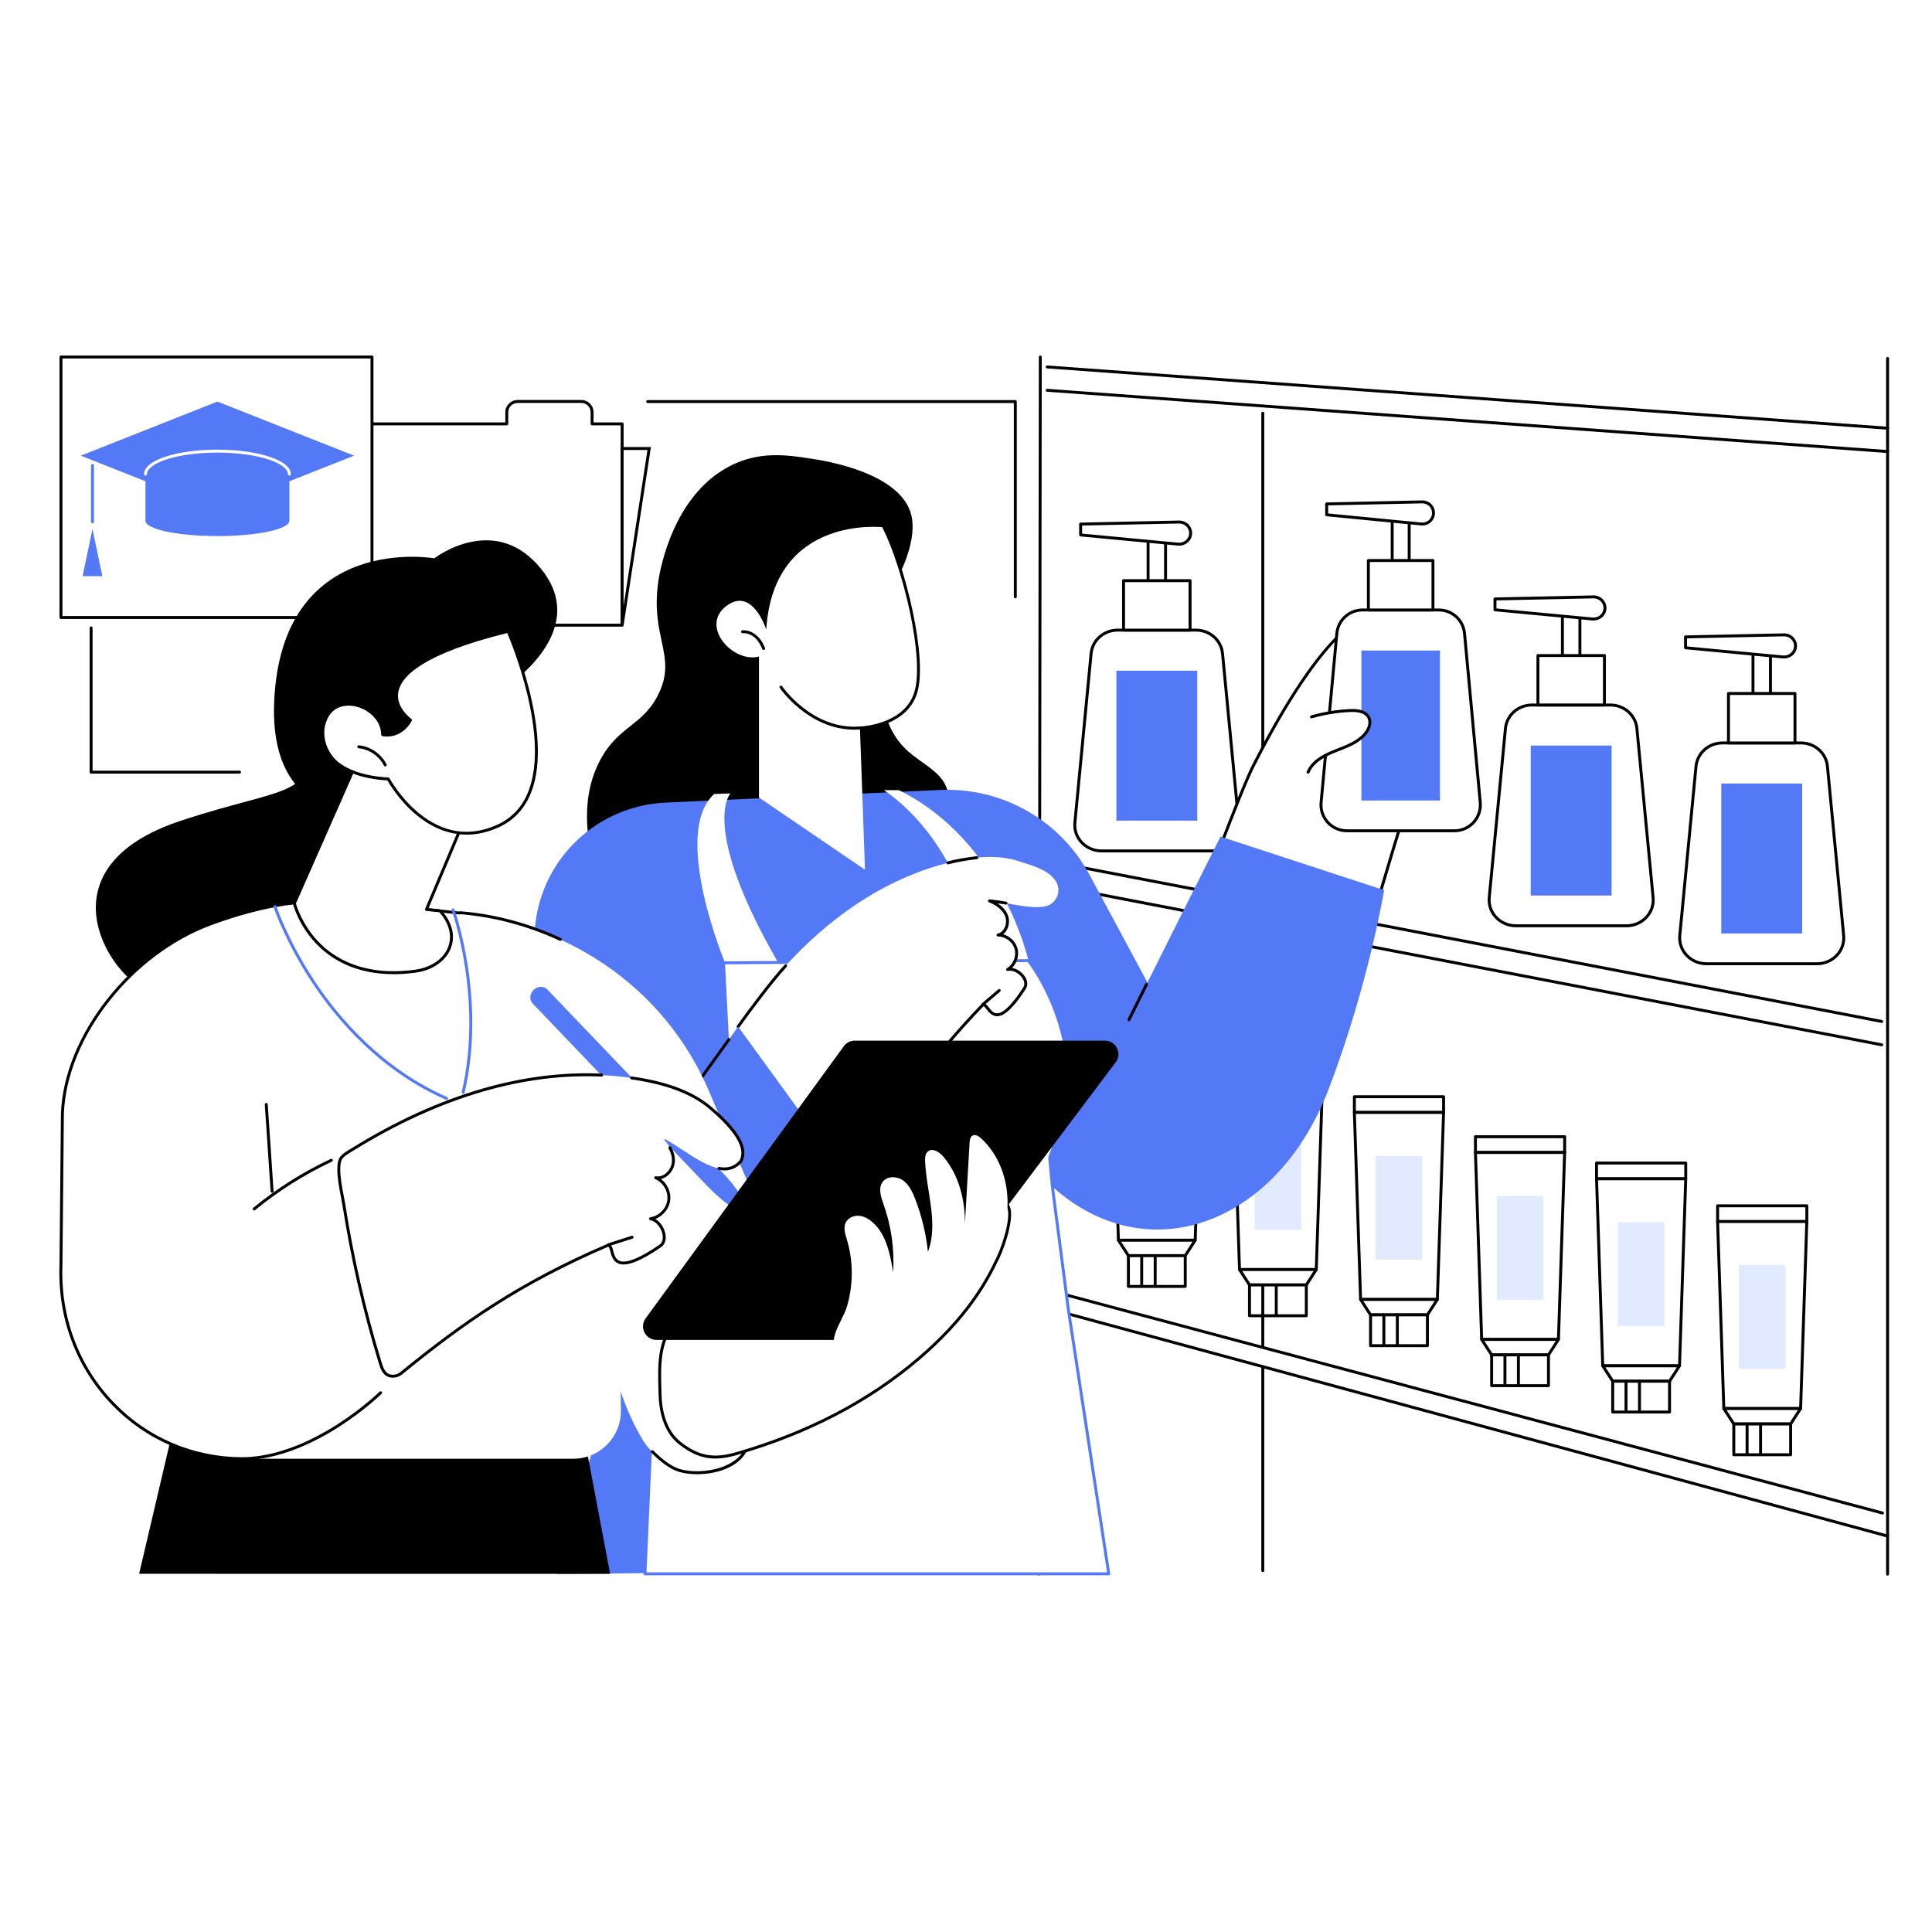 <svg xmlns="http://www.w3.org/2000/svg" xmlns:xlink="http://www.w3.org/1999/xlink" width="500" zoomAndPan="magnify" viewBox="0 0 375 375" height="500" preserveAspectRatio="xMidYMid meet" version="1.0"><defs><clipPath id="4acd7267c4"><path d="M 244 79 L 246 79 L 246 305.914 L 244 305.914 Z M 244 79 " clip-rule="nonzero"/></clipPath><clipPath id="b9eff404a4"><path d="M 201 166 L 366.668 166 L 366.668 204 L 201 204 Z M 201 166 " clip-rule="nonzero"/></clipPath><clipPath id="4401c88322"><path d="M 201 249 L 366.668 249 L 366.668 299 L 201 299 Z M 201 249 " clip-rule="nonzero"/></clipPath><clipPath id="d66f87f419"><path d="M 201 69 L 366.668 69 L 366.668 299 L 201 299 Z M 201 69 " clip-rule="nonzero"/></clipPath><clipPath id="9bbb1f96f2"><path d="M 202 70 L 366.668 70 L 366.668 84 L 202 84 Z M 202 70 " clip-rule="nonzero"/></clipPath><clipPath id="7c975bd34c"><path d="M 202 75 L 366.668 75 L 366.668 88 L 202 88 Z M 202 75 " clip-rule="nonzero"/></clipPath><clipPath id="b265fcf2da"><path d="M 201 253 L 202 253 L 202 305.914 L 201 305.914 Z M 201 253 " clip-rule="nonzero"/></clipPath><clipPath id="6a2773e435"><path d="M 366 297 L 366.668 297 L 366.668 305.914 L 366 305.914 Z M 366 297 " clip-rule="nonzero"/></clipPath><clipPath id="91a498659a"><path d="M 103 153 L 269 153 L 269 305.914 L 103 305.914 Z M 103 153 " clip-rule="nonzero"/></clipPath><clipPath id="95f8c681fb"><path d="M 107 186 L 216 186 L 216 305.914 L 107 305.914 Z M 107 186 " clip-rule="nonzero"/></clipPath><clipPath id="8adc387491"><path d="M 27 280 L 119 280 L 119 305.914 L 27 305.914 Z M 27 280 " clip-rule="nonzero"/></clipPath></defs><rect x="-37.5" width="450" fill="#ffffff" y="-37.5" height="450" fill-opacity="1"/><rect x="-37.5" width="450" fill="#ffffff" y="-37.5" height="450" fill-opacity="1"/><path fill="#ffffff" d="M 114.926 82.273 L 114.926 80.012 C 114.926 78.859 113.988 77.926 112.836 77.926 L 100.457 77.926 C 99.301 77.926 98.367 78.859 98.367 80.012 L 98.367 82.273 L 61.883 82.273 L 61.883 117.426 C 61.883 119.594 63.641 121.348 65.809 121.348 L 120.758 121.348 L 120.758 82.273 Z M 114.926 82.273 " fill-opacity="1" fill-rule="nonzero"/><path fill="#000000" d="M 120.754 121.633 L 65.809 121.633 C 63.484 121.633 61.594 119.746 61.594 117.426 L 61.594 82.273 C 61.594 82.113 61.723 81.988 61.879 81.988 L 98.082 81.988 L 98.082 80.012 C 98.082 78.707 99.148 77.641 100.457 77.641 L 112.836 77.641 C 114.145 77.641 115.207 78.707 115.207 80.012 L 115.207 81.988 L 120.754 81.988 C 120.91 81.988 121.039 82.113 121.039 82.273 L 121.039 121.348 C 121.039 121.504 120.91 121.633 120.754 121.633 Z M 62.164 82.555 L 62.164 117.426 C 62.164 119.434 63.801 121.062 65.809 121.062 L 120.469 121.062 L 120.469 82.555 L 114.926 82.555 C 114.766 82.555 114.641 82.43 114.641 82.273 L 114.641 80.012 C 114.641 79.02 113.832 78.211 112.836 78.211 L 100.457 78.211 C 99.461 78.211 98.652 79.02 98.652 80.012 L 98.652 82.27 C 98.652 82.43 98.527 82.555 98.367 82.555 Z M 62.164 82.555 " fill-opacity="1" fill-rule="nonzero"/><path fill="#ffffff" d="M 120.754 87.059 L 120.754 121.348 L 126.008 87.059 Z M 120.754 87.059 " fill-opacity="1" fill-rule="nonzero"/><path fill="#000000" d="M 121.039 121.391 L 120.469 121.348 L 120.469 86.773 L 126.34 86.773 Z M 121.039 87.344 L 121.039 117.602 L 125.672 87.344 Z M 121.039 87.344 " fill-opacity="1" fill-rule="nonzero"/><path fill="#ffffff" d="M 11.832 69.293 L 72.203 69.293 L 72.203 119.859 L 11.832 119.859 Z M 11.832 69.293 " fill-opacity="1" fill-rule="nonzero"/><path fill="#000000" d="M 72.203 120.145 L 11.832 120.145 C 11.676 120.145 11.547 120.016 11.547 119.859 L 11.547 69.293 C 11.547 69.137 11.676 69.008 11.832 69.008 L 72.203 69.008 C 72.359 69.008 72.488 69.137 72.488 69.293 L 72.488 119.859 C 72.488 120.016 72.359 120.141 72.203 120.141 Z M 12.117 119.574 L 71.918 119.574 L 71.918 69.578 L 12.117 69.578 Z M 12.117 119.574 " fill-opacity="1" fill-rule="nonzero"/><path fill="#5479f7" d="M 68.723 88.445 L 42.203 98.941 L 15.68 88.445 L 42.203 77.949 Z M 68.723 88.445 " fill-opacity="1" fill-rule="nonzero"/><path fill="#5479f7" d="M 28.234 101.082 L 28.234 91.582 C 28.234 89.816 29.289 88.289 30.77 87.91 C 38.391 85.953 46.012 85.953 53.633 87.91 C 55.113 88.289 56.168 89.816 56.168 91.582 L 56.168 101.082 C 56.168 102.723 49.914 104.051 42.203 104.051 C 34.488 104.051 28.234 102.723 28.234 101.082 Z M 28.234 101.082 " fill-opacity="1" fill-rule="nonzero"/><path fill="#ffffff" d="M 28.234 92.312 C 28.078 92.312 27.949 92.184 27.949 92.027 C 27.949 89.367 34.211 87.281 42.203 87.281 C 50.191 87.281 56.453 89.367 56.453 92.023 C 56.453 92.184 56.328 92.309 56.168 92.309 C 56.012 92.309 55.883 92.184 55.883 92.023 C 55.883 90.012 50.387 87.852 42.203 87.852 C 34.02 87.852 28.52 90.008 28.52 92.023 C 28.52 92.184 28.395 92.312 28.238 92.312 Z M 28.234 92.312 " fill-opacity="1" fill-rule="nonzero"/><path fill="#5479f7" d="M 17.949 101.586 C 17.789 101.586 17.664 101.457 17.664 101.301 L 17.664 90.336 C 17.664 90.18 17.789 90.051 17.949 90.051 C 18.105 90.051 18.234 90.18 18.234 90.336 L 18.234 101.301 C 18.234 101.457 18.105 101.586 17.949 101.586 Z M 17.949 101.586 " fill-opacity="1" fill-rule="nonzero"/><path fill="#5479f7" d="M 19.863 111.832 L 16.031 111.832 L 17.949 102.676 Z M 19.863 111.832 " fill-opacity="1" fill-rule="nonzero"/><g clip-path="url(#4acd7267c4)"><path fill="#000000" d="M 245.105 305.137 C 244.945 305.137 244.82 305.008 244.82 304.852 L 244.82 80.203 C 244.82 80.043 244.945 79.918 245.105 79.918 C 245.262 79.918 245.391 80.043 245.391 80.203 L 245.391 304.852 C 245.391 305.008 245.262 305.137 245.105 305.137 Z M 245.105 305.137 " fill-opacity="1" fill-rule="nonzero"/></g><g clip-path="url(#b9eff404a4)"><path fill="#ffffff" d="M 201.879 166.836 L 366.238 198.551 L 366.238 203.082 L 201.844 171.57 Z M 201.879 166.836 " fill-opacity="1" fill-rule="nonzero"/></g><g clip-path="url(#4401c88322)"><path fill="#ffffff" d="M 201.688 249.941 L 366.234 293.68 L 366.379 298.156 L 201.68 253.488 Z M 201.688 249.941 " fill-opacity="1" fill-rule="nonzero"/></g><g clip-path="url(#d66f87f419)"><path fill="#000000" d="M 366.379 298.441 C 366.355 298.441 366.328 298.438 366.305 298.434 L 201.605 253.762 C 201.48 253.727 201.395 253.617 201.395 253.488 L 201.637 69.293 C 201.637 69.137 201.766 69.008 201.922 69.008 C 202.078 69.008 202.207 69.137 202.207 69.293 L 201.965 253.27 L 366.094 297.785 L 366.094 69.578 C 366.094 69.422 366.223 69.293 366.379 69.293 C 366.535 69.293 366.664 69.422 366.664 69.578 L 366.664 298.156 C 366.664 298.246 366.621 298.328 366.551 298.383 C 366.5 298.422 366.441 298.441 366.379 298.441 Z M 366.379 298.441 " fill-opacity="1" fill-rule="nonzero"/></g><path fill="#000000" d="M 365.234 198.551 C 365.215 198.551 365.199 198.547 365.18 198.543 L 201.91 167.125 C 201.758 167.098 201.656 166.949 201.684 166.793 C 201.715 166.637 201.859 166.539 202.02 166.566 L 365.289 197.984 C 365.441 198.016 365.543 198.164 365.516 198.316 C 365.488 198.453 365.367 198.547 365.234 198.547 Z M 365.234 198.551 " fill-opacity="1" fill-rule="nonzero"/><path fill="#000000" d="M 365.234 203.082 C 365.215 203.082 365.199 203.078 365.18 203.074 L 201.91 171.684 C 201.754 171.656 201.652 171.508 201.684 171.352 C 201.715 171.195 201.863 171.098 202.02 171.125 L 365.289 202.516 C 365.441 202.543 365.543 202.691 365.516 202.848 C 365.488 202.984 365.367 203.082 365.234 203.082 Z M 365.234 203.082 " fill-opacity="1" fill-rule="nonzero"/><g clip-path="url(#9bbb1f96f2)"><path fill="#000000" d="M 366.379 83.398 C 366.375 83.398 366.367 83.398 366.359 83.398 L 203.25 71.504 C 203.094 71.492 202.973 71.359 202.984 71.199 C 202.996 71.043 203.137 70.93 203.289 70.938 L 366.398 82.832 C 366.555 82.844 366.676 82.977 366.664 83.137 C 366.652 83.285 366.527 83.398 366.379 83.398 Z M 366.379 83.398 " fill-opacity="1" fill-rule="nonzero"/></g><g clip-path="url(#7c975bd34c)"><path fill="#000000" d="M 366.379 87.93 C 366.375 87.93 366.367 87.93 366.359 87.93 L 203.25 76.035 C 203.094 76.023 202.973 75.887 202.984 75.73 C 202.996 75.574 203.137 75.453 203.289 75.469 L 366.398 87.359 C 366.555 87.371 366.676 87.508 366.664 87.664 C 366.652 87.816 366.527 87.93 366.379 87.93 Z M 366.379 87.93 " fill-opacity="1" fill-rule="nonzero"/></g><g clip-path="url(#b265fcf2da)"><path fill="#000000" d="M 201.68 305.793 C 201.523 305.793 201.395 305.668 201.395 305.508 L 201.395 253.711 C 201.395 253.555 201.523 253.426 201.68 253.426 C 201.84 253.426 201.965 253.555 201.965 253.711 L 201.965 305.508 C 201.965 305.668 201.84 305.793 201.68 305.793 Z M 201.68 305.793 " fill-opacity="1" fill-rule="nonzero"/></g><path fill="#000000" d="M 365.387 293.965 C 365.363 293.965 365.34 293.961 365.312 293.953 L 201.613 250.215 C 201.461 250.176 201.371 250.02 201.41 249.867 C 201.453 249.715 201.613 249.625 201.762 249.668 L 365.461 293.402 C 365.613 293.445 365.703 293.602 365.66 293.754 C 365.629 293.879 365.512 293.965 365.387 293.965 Z M 365.387 293.965 " fill-opacity="1" fill-rule="nonzero"/><g clip-path="url(#6a2773e435)"><path fill="#000000" d="M 366.379 305.82 C 366.223 305.82 366.094 305.695 366.094 305.539 L 366.094 298.164 C 366.094 298.008 366.223 297.879 366.379 297.879 C 366.539 297.879 366.664 298.008 366.664 298.164 L 366.664 305.539 C 366.664 305.695 366.539 305.82 366.379 305.82 Z M 366.379 305.82 " fill-opacity="1" fill-rule="nonzero"/></g><path fill="#ffffff" d="M 340.254 123.598 L 343.645 123.598 L 343.645 134.852 L 340.254 134.852 Z M 340.254 123.598 " fill-opacity="1" fill-rule="nonzero"/><path fill="#000000" d="M 343.645 135.137 L 340.254 135.137 C 340.094 135.137 339.969 135.012 339.969 134.852 L 339.969 123.598 C 339.969 123.441 340.094 123.312 340.254 123.312 L 343.645 123.312 C 343.805 123.312 343.93 123.441 343.93 123.598 L 343.93 134.852 C 343.93 135.012 343.805 135.137 343.645 135.137 Z M 340.539 134.566 L 343.359 134.566 L 343.359 123.883 L 340.539 123.883 Z M 340.539 134.566 " fill-opacity="1" fill-rule="nonzero"/><path fill="#ffffff" d="M 352.695 187.062 L 331.203 187.062 C 328.152 187.062 325.766 184.52 326.047 181.574 L 329.191 148.762 C 329.441 146.176 331.676 144.203 334.352 144.203 L 349.547 144.203 C 352.223 144.203 354.457 146.176 354.703 148.762 L 357.852 181.574 C 358.133 184.52 355.746 187.062 352.695 187.062 Z M 352.695 187.062 " fill-opacity="1" fill-rule="nonzero"/><path fill="#000000" d="M 352.695 187.348 L 331.203 187.348 C 329.637 187.348 328.145 186.691 327.105 185.551 C 326.098 184.441 325.621 183.02 325.762 181.547 L 328.91 148.734 C 329.172 145.988 331.512 143.918 334.352 143.918 L 349.547 143.918 C 352.387 143.918 354.727 145.988 354.988 148.734 L 358.137 181.547 C 358.277 183.023 357.801 184.445 356.793 185.555 C 355.758 186.695 354.262 187.348 352.695 187.348 Z M 334.352 144.488 C 331.809 144.488 329.715 146.336 329.477 148.789 L 326.332 181.602 C 326.207 182.914 326.633 184.18 327.531 185.168 C 328.461 186.191 329.797 186.777 331.203 186.777 L 352.699 186.777 C 354.102 186.777 355.441 186.191 356.371 185.168 C 357.27 184.18 357.695 182.914 357.57 181.602 L 354.422 148.789 C 354.188 146.336 352.094 144.488 349.551 144.488 Z M 334.352 144.488 " fill-opacity="1" fill-rule="nonzero"/><path fill="#5479f7" d="M 334.098 152.082 L 349.801 152.082 L 349.801 181.188 L 334.098 181.188 Z M 334.098 152.082 " fill-opacity="1" fill-rule="nonzero"/><path fill="#ffffff" d="M 335.496 134.605 L 348.402 134.605 L 348.402 144.203 L 335.496 144.203 Z M 335.496 134.605 " fill-opacity="1" fill-rule="nonzero"/><path fill="#000000" d="M 348.402 144.488 L 335.496 144.488 C 335.336 144.488 335.211 144.359 335.211 144.203 L 335.211 134.605 C 335.211 134.445 335.336 134.32 335.496 134.32 L 348.402 134.32 C 348.562 134.32 348.688 134.445 348.688 134.605 L 348.688 144.203 C 348.688 144.359 348.562 144.488 348.402 144.488 Z M 335.781 143.918 L 348.117 143.918 L 348.117 134.891 L 335.781 134.891 Z M 335.781 143.918 " fill-opacity="1" fill-rule="nonzero"/><path fill="#ffffff" d="M 327.164 125.734 L 346.098 127.516 C 347.398 127.629 348.516 126.637 348.516 125.375 C 348.516 124.188 347.52 123.223 346.297 123.223 L 327.164 123.621 Z M 327.164 125.734 " fill-opacity="1" fill-rule="nonzero"/><path fill="#000000" d="M 346.297 127.809 C 346.223 127.809 346.148 127.805 346.074 127.801 L 327.137 126.016 C 326.988 126 326.879 125.879 326.879 125.73 L 326.879 123.621 C 326.879 123.465 327 123.34 327.156 123.336 L 346.289 122.938 C 347.676 122.938 348.797 124.031 348.797 125.375 C 348.797 126.051 348.52 126.68 348.012 127.145 C 347.543 127.574 346.93 127.809 346.293 127.809 Z M 327.449 125.473 L 346.125 127.234 C 346.676 127.277 347.223 127.098 347.625 126.727 C 348.016 126.371 348.227 125.891 348.227 125.375 C 348.227 124.344 347.359 123.508 346.297 123.508 L 327.449 123.902 Z M 327.449 125.473 " fill-opacity="1" fill-rule="nonzero"/><path fill="#ffffff" d="M 303.266 116.23 L 306.66 116.23 L 306.66 127.484 L 303.266 127.484 Z M 303.266 116.23 " fill-opacity="1" fill-rule="nonzero"/><path fill="#000000" d="M 306.66 127.773 L 303.266 127.773 C 303.109 127.773 302.98 127.645 302.98 127.488 L 302.98 116.23 C 302.98 116.074 303.109 115.945 303.266 115.945 L 306.66 115.945 C 306.816 115.945 306.945 116.074 306.945 116.23 L 306.945 127.488 C 306.945 127.645 306.816 127.773 306.66 127.773 Z M 303.551 127.203 L 306.375 127.203 L 306.375 116.516 L 303.551 116.516 Z M 303.551 127.203 " fill-opacity="1" fill-rule="nonzero"/><path fill="#ffffff" d="M 315.711 179.695 L 294.215 179.695 C 291.168 179.695 288.777 177.152 289.059 174.207 L 292.207 141.395 C 292.453 138.812 294.688 136.836 297.363 136.836 L 312.562 136.836 C 315.234 136.836 317.473 138.812 317.719 141.395 L 320.863 174.207 C 321.148 177.152 318.758 179.695 315.707 179.695 Z M 315.711 179.695 " fill-opacity="1" fill-rule="nonzero"/><path fill="#000000" d="M 315.711 179.98 L 294.215 179.98 C 292.652 179.98 291.156 179.328 290.121 178.188 C 289.113 177.078 288.637 175.656 288.777 174.184 L 291.922 141.367 C 292.188 138.625 294.523 136.555 297.363 136.555 L 312.562 136.555 C 315.398 136.555 317.738 138.625 318.004 141.367 L 321.148 174.184 C 321.289 175.656 320.812 177.078 319.805 178.188 C 318.77 179.328 317.277 179.98 315.711 179.98 Z M 297.363 137.125 C 294.82 137.125 292.727 138.973 292.492 141.422 L 289.344 174.238 C 289.219 175.547 289.645 176.816 290.543 177.805 C 291.473 178.824 292.812 179.41 294.219 179.41 L 315.711 179.41 C 317.117 179.41 318.457 178.824 319.387 177.805 C 320.285 176.816 320.711 175.547 320.586 174.238 L 317.438 141.422 C 317.199 138.973 315.105 137.125 312.562 137.125 Z M 297.363 137.125 " fill-opacity="1" fill-rule="nonzero"/><path fill="#5479f7" d="M 297.113 144.715 L 312.812 144.715 L 312.812 173.82 L 297.113 173.82 Z M 297.113 144.715 " fill-opacity="1" fill-rule="nonzero"/><path fill="#ffffff" d="M 298.512 127.238 L 311.418 127.238 L 311.418 136.836 L 298.512 136.836 Z M 298.512 127.238 " fill-opacity="1" fill-rule="nonzero"/><path fill="#000000" d="M 311.418 137.125 L 298.512 137.125 C 298.352 137.125 298.227 136.996 298.227 136.84 L 298.227 127.242 C 298.227 127.082 298.352 126.957 298.512 126.957 L 311.418 126.957 C 311.574 126.957 311.703 127.082 311.703 127.242 L 311.703 136.84 C 311.703 136.996 311.574 137.125 311.418 137.125 Z M 298.793 136.551 L 311.133 136.551 L 311.133 127.523 L 298.793 127.523 Z M 298.793 136.551 " fill-opacity="1" fill-rule="nonzero"/><path fill="#ffffff" d="M 290.18 118.367 L 309.113 120.148 C 310.41 120.262 311.527 119.273 311.527 118.008 C 311.527 116.82 310.535 115.859 309.309 115.859 L 290.18 116.258 Z M 290.18 118.367 " fill-opacity="1" fill-rule="nonzero"/><path fill="#000000" d="M 309.309 120.445 C 309.234 120.445 309.16 120.441 309.086 120.434 L 290.148 118.648 C 290.004 118.637 289.891 118.512 289.891 118.367 L 289.891 116.254 C 289.891 116.102 290.016 115.973 290.172 115.969 L 309.301 115.57 C 310.688 115.57 311.812 116.664 311.812 118.008 C 311.812 118.684 311.531 119.316 311.023 119.781 C 310.559 120.207 309.941 120.441 309.309 120.441 Z M 290.465 118.105 L 309.137 119.867 C 309.688 119.914 310.238 119.73 310.641 119.359 C 311.027 119.004 311.242 118.523 311.242 118.008 C 311.242 116.98 310.375 116.141 309.309 116.141 L 290.461 116.535 L 290.461 118.105 Z M 290.465 118.105 " fill-opacity="1" fill-rule="nonzero"/><path fill="#ffffff" d="M 222.84 101.699 L 226.234 101.699 L 226.234 112.953 L 222.84 112.953 Z M 222.84 101.699 " fill-opacity="1" fill-rule="nonzero"/><path fill="#000000" d="M 226.234 113.238 L 222.84 113.238 C 222.684 113.238 222.559 113.113 222.559 112.953 L 222.559 101.699 C 222.559 101.539 222.684 101.414 222.84 101.414 L 226.234 101.414 C 226.391 101.414 226.52 101.539 226.52 101.699 L 226.52 112.953 C 226.52 113.113 226.391 113.238 226.234 113.238 Z M 223.125 112.668 L 225.949 112.668 L 225.949 101.984 L 223.125 101.984 Z M 223.125 112.668 " fill-opacity="1" fill-rule="nonzero"/><path fill="#ffffff" d="M 235.281 165.164 L 213.789 165.164 C 210.742 165.164 208.352 162.621 208.633 159.676 L 211.781 126.859 C 212.027 124.277 214.262 122.305 216.938 122.305 L 232.137 122.305 C 234.809 122.305 237.043 124.277 237.293 126.859 L 240.438 159.676 C 240.719 162.621 238.332 165.164 235.281 165.164 Z M 235.281 165.164 " fill-opacity="1" fill-rule="nonzero"/><path fill="#000000" d="M 235.281 165.449 L 213.789 165.449 C 212.223 165.449 210.73 164.793 209.695 163.652 C 208.684 162.547 208.207 161.121 208.352 159.648 L 211.496 126.836 C 211.762 124.094 214.098 122.02 216.938 122.02 L 232.137 122.02 C 234.977 122.02 237.312 124.094 237.578 126.836 L 240.723 159.648 C 240.867 161.125 240.387 162.547 239.383 163.652 C 238.344 164.797 236.852 165.449 235.285 165.449 Z M 216.938 122.59 C 214.395 122.59 212.301 124.438 212.066 126.891 L 208.918 159.703 C 208.793 161.016 209.219 162.281 210.117 163.27 C 211.043 164.293 212.383 164.879 213.789 164.879 L 235.281 164.879 C 236.688 164.879 238.027 164.293 238.957 163.27 C 239.855 162.281 240.281 161.016 240.156 159.703 L 237.008 126.891 C 236.773 124.438 234.68 122.59 232.137 122.59 Z M 216.938 122.59 " fill-opacity="1" fill-rule="nonzero"/><path fill="#5479f7" d="M 216.688 130.184 L 232.387 130.184 L 232.387 159.285 L 216.688 159.285 Z M 216.688 130.184 " fill-opacity="1" fill-rule="nonzero"/><path fill="#ffffff" d="M 218.082 112.707 L 230.992 112.707 L 230.992 122.305 L 218.082 122.305 Z M 218.082 112.707 " fill-opacity="1" fill-rule="nonzero"/><path fill="#000000" d="M 230.992 122.59 L 218.082 122.59 C 217.926 122.59 217.797 122.461 217.797 122.305 L 217.797 112.707 C 217.797 112.551 217.926 112.422 218.082 112.422 L 230.992 112.422 C 231.148 112.422 231.277 112.551 231.277 112.707 L 231.277 122.305 C 231.277 122.461 231.148 122.59 230.992 122.59 Z M 218.367 122.02 L 230.703 122.02 L 230.703 112.992 L 218.367 112.992 Z M 218.367 122.02 " fill-opacity="1" fill-rule="nonzero"/><path fill="#ffffff" d="M 209.75 103.832 L 228.688 105.617 C 229.984 105.73 231.102 104.738 231.102 103.477 C 231.102 102.285 230.109 101.324 228.883 101.324 L 209.75 101.723 Z M 209.75 103.832 " fill-opacity="1" fill-rule="nonzero"/><path fill="#000000" d="M 228.883 105.91 C 228.809 105.91 228.734 105.906 228.66 105.898 L 209.723 104.117 C 209.578 104.102 209.465 103.977 209.465 103.832 L 209.465 101.723 C 209.465 101.566 209.59 101.438 209.746 101.438 L 228.879 101.039 C 230.262 101.039 231.387 102.129 231.387 103.473 C 231.387 104.152 231.105 104.781 230.598 105.246 C 230.133 105.672 229.516 105.91 228.883 105.91 Z M 210.035 103.574 L 228.711 105.336 C 229.262 105.379 229.812 105.199 230.215 104.828 C 230.602 104.473 230.816 103.992 230.816 103.477 C 230.816 102.449 229.949 101.609 228.883 101.609 L 210.035 102.004 Z M 210.035 103.574 " fill-opacity="1" fill-rule="nonzero"/><path fill="#ffffff" d="M 215.879 201.375 L 233.195 201.375 L 233.195 204.43 L 215.879 204.43 Z M 215.879 201.375 " fill-opacity="1" fill-rule="nonzero"/><path fill="#000000" d="M 233.195 204.715 L 215.879 204.715 C 215.723 204.715 215.594 204.59 215.594 204.43 L 215.594 201.375 C 215.594 201.215 215.723 201.09 215.879 201.09 L 233.195 201.09 C 233.352 201.09 233.48 201.215 233.48 201.375 L 233.48 204.43 C 233.48 204.59 233.352 204.715 233.195 204.715 Z M 216.164 204.145 L 232.91 204.145 L 232.91 201.66 L 216.164 201.66 Z M 216.164 204.145 " fill-opacity="1" fill-rule="nonzero"/><path fill="#ffffff" d="M 233.195 204.43 L 215.879 204.43 L 217.086 240.73 L 231.988 240.73 Z M 233.195 204.43 " fill-opacity="1" fill-rule="nonzero"/><path fill="#000000" d="M 231.988 241.016 L 217.086 241.016 C 216.934 241.016 216.809 240.891 216.801 240.738 L 215.594 204.441 C 215.594 204.363 215.621 204.289 215.676 204.234 C 215.727 204.176 215.805 204.145 215.879 204.145 L 233.195 204.145 C 233.273 204.145 233.348 204.176 233.398 204.234 C 233.453 204.289 233.484 204.363 233.48 204.441 L 232.273 240.738 C 232.266 240.891 232.141 241.016 231.988 241.016 Z M 217.363 240.445 L 231.711 240.445 L 232.898 204.715 L 216.172 204.715 L 217.359 240.445 Z M 217.363 240.445 " fill-opacity="1" fill-rule="nonzero"/><path fill="#e2eaff" d="M 220.02 212.871 L 229.059 212.871 L 229.059 233.012 L 220.02 233.012 Z M 220.02 212.871 " fill-opacity="1" fill-rule="nonzero"/><path fill="#ffffff" d="M 217.086 240.73 L 219.02 243.723 L 230.055 243.723 L 231.988 240.73 Z M 217.086 240.73 " fill-opacity="1" fill-rule="nonzero"/><path fill="#000000" d="M 230.055 244.008 L 219.02 244.008 C 218.922 244.008 218.832 243.957 218.781 243.875 L 216.848 240.883 C 216.789 240.797 216.785 240.684 216.836 240.594 C 216.887 240.5 216.984 240.445 217.086 240.445 L 231.988 240.445 C 232.094 240.445 232.188 240.5 232.238 240.594 C 232.289 240.684 232.281 240.797 232.227 240.883 L 230.293 243.875 C 230.242 243.957 230.152 244.008 230.055 244.008 Z M 219.176 243.438 L 229.898 243.438 L 231.465 241.012 L 217.609 241.012 Z M 219.176 243.438 " fill-opacity="1" fill-rule="nonzero"/><path fill="#ffffff" d="M 219.02 243.723 L 230.055 243.723 L 230.055 249.699 L 219.02 249.699 Z M 219.02 243.723 " fill-opacity="1" fill-rule="nonzero"/><path fill="#000000" d="M 230.055 249.984 L 219.02 249.984 C 218.863 249.984 218.734 249.855 218.734 249.699 L 218.734 243.723 C 218.734 243.566 218.863 243.438 219.02 243.438 L 230.055 243.438 C 230.215 243.438 230.34 243.566 230.34 243.723 L 230.34 249.699 C 230.34 249.855 230.215 249.984 230.055 249.984 Z M 219.305 249.414 L 229.77 249.414 L 229.77 244.008 L 219.305 244.008 Z M 219.305 249.414 " fill-opacity="1" fill-rule="nonzero"/><path fill="#000000" d="M 221.602 249.934 C 221.445 249.934 221.316 249.809 221.316 249.648 L 221.316 243.723 C 221.316 243.566 221.445 243.438 221.602 243.438 C 221.762 243.438 221.887 243.566 221.887 243.723 L 221.887 249.648 C 221.887 249.809 221.762 249.934 221.602 249.934 Z M 221.602 249.934 " fill-opacity="1" fill-rule="nonzero"/><path fill="#000000" d="M 224.219 249.934 C 224.062 249.934 223.934 249.809 223.934 249.648 L 223.934 243.723 C 223.934 243.566 224.062 243.438 224.219 243.438 C 224.375 243.438 224.504 243.566 224.504 243.723 L 224.504 249.648 C 224.504 249.809 224.375 249.934 224.219 249.934 Z M 224.219 249.934 " fill-opacity="1" fill-rule="nonzero"/><path fill="#ffffff" d="M 239.383 207.062 L 256.695 207.062 L 256.695 210.117 L 239.383 210.117 Z M 239.383 207.062 " fill-opacity="1" fill-rule="nonzero"/><path fill="#000000" d="M 256.695 210.402 L 239.383 210.402 C 239.223 210.402 239.098 210.273 239.098 210.117 L 239.098 207.062 C 239.098 206.902 239.223 206.777 239.383 206.777 L 256.695 206.777 C 256.855 206.777 256.98 206.902 256.98 207.062 L 256.98 210.117 C 256.98 210.273 256.855 210.402 256.695 210.402 Z M 239.664 209.832 L 256.414 209.832 L 256.414 207.344 L 239.664 207.344 Z M 239.664 209.832 " fill-opacity="1" fill-rule="nonzero"/><path fill="#ffffff" d="M 256.695 210.117 L 239.383 210.117 L 240.59 246.414 L 255.488 246.414 Z M 256.695 210.117 " fill-opacity="1" fill-rule="nonzero"/><path fill="#000000" d="M 255.488 246.699 L 240.59 246.699 C 240.434 246.699 240.309 246.578 240.305 246.422 L 239.098 210.125 C 239.094 210.047 239.121 209.973 239.176 209.918 C 239.23 209.863 239.305 209.832 239.383 209.832 L 256.695 209.832 C 256.773 209.832 256.848 209.863 256.902 209.918 C 256.957 209.973 256.984 210.047 256.98 210.125 L 255.773 246.422 C 255.77 246.578 255.645 246.699 255.488 246.699 Z M 240.863 246.129 L 255.215 246.129 L 256.402 210.402 L 239.676 210.402 Z M 240.863 246.129 " fill-opacity="1" fill-rule="nonzero"/><path fill="#e2eaff" d="M 243.52 218.555 L 252.559 218.555 L 252.559 238.699 L 243.52 238.699 Z M 243.52 218.555 " fill-opacity="1" fill-rule="nonzero"/><path fill="#ffffff" d="M 240.59 246.414 L 242.52 249.406 L 253.555 249.406 L 255.488 246.414 Z M 240.59 246.414 " fill-opacity="1" fill-rule="nonzero"/><path fill="#000000" d="M 253.555 249.695 L 242.52 249.695 C 242.426 249.695 242.336 249.645 242.281 249.562 L 240.348 246.57 C 240.293 246.48 240.289 246.371 240.34 246.277 C 240.387 246.188 240.484 246.129 240.59 246.129 L 255.488 246.129 C 255.594 246.129 255.691 246.188 255.738 246.277 C 255.789 246.371 255.785 246.48 255.73 246.57 L 253.797 249.562 C 253.742 249.645 253.652 249.695 253.555 249.695 Z M 242.676 249.121 L 253.398 249.121 L 254.965 246.699 L 241.113 246.699 Z M 242.676 249.121 " fill-opacity="1" fill-rule="nonzero"/><path fill="#ffffff" d="M 242.52 249.406 L 253.555 249.406 L 253.555 255.383 L 242.52 255.383 Z M 242.52 249.406 " fill-opacity="1" fill-rule="nonzero"/><path fill="#000000" d="M 253.555 255.668 L 242.52 255.668 C 242.363 255.668 242.238 255.543 242.238 255.383 L 242.238 249.406 C 242.238 249.25 242.363 249.121 242.52 249.121 L 253.555 249.121 C 253.715 249.121 253.84 249.25 253.84 249.406 L 253.84 255.383 C 253.84 255.543 253.715 255.668 253.555 255.668 Z M 242.809 255.098 L 253.27 255.098 L 253.27 249.695 L 242.809 249.695 Z M 242.809 255.098 " fill-opacity="1" fill-rule="nonzero"/><path fill="#000000" d="M 245.105 255.621 C 244.945 255.621 244.82 255.492 244.82 255.336 L 244.82 249.41 C 244.82 249.25 244.945 249.125 245.105 249.125 C 245.262 249.125 245.391 249.25 245.391 249.41 L 245.391 255.336 C 245.391 255.492 245.262 255.621 245.105 255.621 Z M 245.105 255.621 " fill-opacity="1" fill-rule="nonzero"/><path fill="#000000" d="M 247.719 255.621 C 247.562 255.621 247.438 255.492 247.438 255.336 L 247.438 249.41 C 247.438 249.25 247.562 249.125 247.719 249.125 C 247.879 249.125 248.004 249.25 248.004 249.41 L 248.004 255.336 C 248.004 255.492 247.879 255.621 247.719 255.621 Z M 247.719 255.621 " fill-opacity="1" fill-rule="nonzero"/><path fill="#ffffff" d="M 262.883 212.871 L 280.199 212.871 L 280.199 215.926 L 262.883 215.926 Z M 262.883 212.871 " fill-opacity="1" fill-rule="nonzero"/><path fill="#000000" d="M 280.199 216.211 L 262.883 216.211 C 262.727 216.211 262.598 216.086 262.598 215.926 L 262.598 212.871 C 262.598 212.711 262.727 212.586 262.883 212.586 L 280.199 212.586 C 280.355 212.586 280.484 212.711 280.484 212.871 L 280.484 215.926 C 280.484 216.086 280.355 216.211 280.199 216.211 Z M 263.168 215.641 L 279.914 215.641 L 279.914 213.156 L 263.168 213.156 Z M 263.168 215.641 " fill-opacity="1" fill-rule="nonzero"/><path fill="#ffffff" d="M 280.199 215.926 L 262.883 215.926 L 264.09 252.227 L 278.988 252.227 Z M 280.199 215.926 " fill-opacity="1" fill-rule="nonzero"/><path fill="#000000" d="M 278.988 252.508 L 264.09 252.508 C 263.934 252.508 263.809 252.387 263.805 252.234 L 262.598 215.934 C 262.594 215.859 262.621 215.785 262.676 215.727 C 262.73 215.672 262.805 215.641 262.883 215.641 L 280.199 215.641 C 280.273 215.641 280.348 215.672 280.402 215.727 C 280.453 215.785 280.484 215.859 280.48 215.934 L 279.273 252.234 C 279.27 252.387 279.145 252.508 278.988 252.508 Z M 264.367 251.941 L 278.715 251.941 L 279.902 216.211 L 263.176 216.211 L 264.363 251.941 Z M 264.367 251.941 " fill-opacity="1" fill-rule="nonzero"/><path fill="#e2eaff" d="M 267.02 224.367 L 276.059 224.367 L 276.059 244.508 L 267.02 244.508 Z M 267.02 224.367 " fill-opacity="1" fill-rule="nonzero"/><path fill="#ffffff" d="M 264.09 252.227 L 266.023 255.219 L 277.059 255.219 L 278.988 252.227 Z M 264.09 252.227 " fill-opacity="1" fill-rule="nonzero"/><path fill="#000000" d="M 277.059 255.504 L 266.023 255.504 C 265.926 255.504 265.836 255.453 265.785 255.371 L 263.852 252.379 C 263.793 252.289 263.789 252.18 263.84 252.086 C 263.891 251.996 263.988 251.938 264.09 251.938 L 278.992 251.938 C 279.098 251.938 279.191 251.996 279.242 252.086 C 279.293 252.18 279.285 252.289 279.23 252.379 L 277.297 255.371 C 277.246 255.453 277.156 255.504 277.059 255.504 Z M 266.18 254.934 L 276.902 254.934 L 278.469 252.508 L 264.613 252.508 Z M 266.18 254.934 " fill-opacity="1" fill-rule="nonzero"/><path fill="#ffffff" d="M 266.023 255.219 L 277.059 255.219 L 277.059 261.195 L 266.023 261.195 Z M 266.023 255.219 " fill-opacity="1" fill-rule="nonzero"/><path fill="#000000" d="M 277.059 261.477 L 266.023 261.477 C 265.863 261.477 265.738 261.352 265.738 261.195 L 265.738 255.219 C 265.738 255.059 265.863 254.934 266.023 254.934 L 277.059 254.934 C 277.215 254.934 277.344 255.059 277.344 255.219 L 277.344 261.195 C 277.344 261.352 277.215 261.477 277.059 261.477 Z M 266.309 260.906 L 276.773 260.906 L 276.773 255.504 L 266.309 255.504 Z M 266.309 260.906 " fill-opacity="1" fill-rule="nonzero"/><path fill="#000000" d="M 268.605 261.43 C 268.449 261.43 268.32 261.301 268.32 261.145 L 268.32 255.219 C 268.32 255.059 268.449 254.934 268.605 254.934 C 268.766 254.934 268.891 255.059 268.891 255.219 L 268.891 261.145 C 268.891 261.301 268.766 261.43 268.605 261.43 Z M 268.605 261.43 " fill-opacity="1" fill-rule="nonzero"/><path fill="#000000" d="M 271.223 261.43 C 271.062 261.43 270.938 261.301 270.938 261.145 L 270.938 255.219 C 270.938 255.059 271.062 254.934 271.223 254.934 C 271.379 254.934 271.508 255.059 271.508 255.219 L 271.508 261.145 C 271.508 261.301 271.379 261.43 271.223 261.43 Z M 271.223 261.43 " fill-opacity="1" fill-rule="nonzero"/><path fill="#ffffff" d="M 286.383 220.633 L 303.699 220.633 L 303.699 223.688 L 286.383 223.688 Z M 286.383 220.633 " fill-opacity="1" fill-rule="nonzero"/><path fill="#000000" d="M 303.699 223.977 L 286.383 223.977 C 286.227 223.977 286.098 223.848 286.098 223.691 L 286.098 220.633 C 286.098 220.477 286.227 220.348 286.383 220.348 L 303.699 220.348 C 303.855 220.348 303.984 220.477 303.984 220.633 L 303.984 223.691 C 303.984 223.848 303.855 223.977 303.699 223.977 Z M 286.668 223.406 L 303.414 223.406 L 303.414 220.918 L 286.668 220.918 Z M 286.668 223.406 " fill-opacity="1" fill-rule="nonzero"/><path fill="#ffffff" d="M 303.699 223.688 L 286.383 223.688 L 287.59 259.988 L 302.492 259.988 Z M 303.699 223.688 " fill-opacity="1" fill-rule="nonzero"/><path fill="#000000" d="M 302.492 260.273 L 287.59 260.273 C 287.438 260.273 287.312 260.152 287.305 259.996 L 286.098 223.699 C 286.098 223.621 286.125 223.547 286.18 223.492 C 286.234 223.438 286.309 223.406 286.383 223.406 L 303.699 223.406 C 303.777 223.406 303.852 223.438 303.902 223.492 C 303.957 223.547 303.988 223.621 303.984 223.699 L 302.777 259.996 C 302.77 260.152 302.645 260.273 302.492 260.273 Z M 287.867 259.703 L 302.215 259.703 L 303.402 223.977 L 286.676 223.977 Z M 287.867 259.703 " fill-opacity="1" fill-rule="nonzero"/><path fill="#e2eaff" d="M 290.523 232.129 L 299.562 232.129 L 299.562 252.273 L 290.523 252.273 Z M 290.523 232.129 " fill-opacity="1" fill-rule="nonzero"/><path fill="#ffffff" d="M 287.59 259.988 L 289.523 262.98 L 300.559 262.98 L 302.492 259.988 Z M 287.59 259.988 " fill-opacity="1" fill-rule="nonzero"/><path fill="#000000" d="M 300.559 263.266 L 289.523 263.266 C 289.426 263.266 289.34 263.215 289.285 263.137 L 287.352 260.141 C 287.293 260.055 287.289 259.941 287.34 259.852 C 287.391 259.758 287.488 259.703 287.59 259.703 L 302.492 259.703 C 302.598 259.703 302.691 259.758 302.742 259.852 C 302.793 259.941 302.785 260.055 302.73 260.141 L 300.797 263.137 C 300.746 263.215 300.656 263.266 300.559 263.266 Z M 289.68 262.695 L 300.402 262.695 L 301.969 260.273 L 288.113 260.273 Z M 289.68 262.695 " fill-opacity="1" fill-rule="nonzero"/><path fill="#ffffff" d="M 289.523 262.98 L 300.559 262.98 L 300.559 268.957 L 289.523 268.957 Z M 289.523 262.98 " fill-opacity="1" fill-rule="nonzero"/><path fill="#000000" d="M 300.559 269.242 L 289.523 269.242 C 289.367 269.242 289.238 269.113 289.238 268.957 L 289.238 262.98 C 289.238 262.824 289.367 262.695 289.523 262.695 L 300.559 262.695 C 300.719 262.695 300.844 262.824 300.844 262.98 L 300.844 268.957 C 300.844 269.113 300.719 269.242 300.559 269.242 Z M 289.809 268.672 L 300.273 268.672 L 300.273 263.266 L 289.809 263.266 Z M 289.809 268.672 " fill-opacity="1" fill-rule="nonzero"/><path fill="#000000" d="M 292.109 269.195 C 291.949 269.195 291.824 269.066 291.824 268.91 L 291.824 262.98 C 291.824 262.824 291.949 262.699 292.109 262.699 C 292.266 262.699 292.395 262.824 292.395 262.98 L 292.395 268.91 C 292.395 269.066 292.266 269.195 292.109 269.195 Z M 292.109 269.195 " fill-opacity="1" fill-rule="nonzero"/><path fill="#000000" d="M 294.723 269.195 C 294.566 269.195 294.438 269.066 294.438 268.91 L 294.438 262.98 C 294.438 262.824 294.566 262.699 294.723 262.699 C 294.879 262.699 295.008 262.824 295.008 262.98 L 295.008 268.91 C 295.008 269.066 294.879 269.195 294.723 269.195 Z M 294.723 269.195 " fill-opacity="1" fill-rule="nonzero"/><path fill="#ffffff" d="M 309.887 225.746 L 327.199 225.746 L 327.199 228.805 L 309.887 228.805 Z M 309.887 225.746 " fill-opacity="1" fill-rule="nonzero"/><path fill="#000000" d="M 327.199 229.09 L 309.887 229.09 C 309.727 229.09 309.602 228.961 309.602 228.805 L 309.602 225.746 C 309.602 225.59 309.727 225.461 309.887 225.461 L 327.199 225.461 C 327.359 225.461 327.484 225.59 327.484 225.746 L 327.484 228.805 C 327.484 228.961 327.359 229.09 327.199 229.09 Z M 310.168 228.52 L 326.918 228.52 L 326.918 226.031 L 310.168 226.031 Z M 310.168 228.52 " fill-opacity="1" fill-rule="nonzero"/><path fill="#ffffff" d="M 327.199 228.805 L 309.887 228.805 L 311.094 265.102 L 325.992 265.102 Z M 327.199 228.805 " fill-opacity="1" fill-rule="nonzero"/><path fill="#000000" d="M 325.992 265.387 L 311.094 265.387 C 310.938 265.387 310.812 265.266 310.809 265.109 L 309.602 228.812 C 309.598 228.734 309.625 228.66 309.68 228.605 C 309.734 228.551 309.809 228.52 309.887 228.52 L 327.199 228.52 C 327.277 228.52 327.352 228.551 327.406 228.605 C 327.461 228.66 327.488 228.734 327.484 228.812 L 326.277 265.109 C 326.273 265.266 326.148 265.387 325.992 265.387 Z M 311.367 264.816 L 325.719 264.816 L 326.906 229.09 L 310.18 229.09 Z M 311.367 264.816 " fill-opacity="1" fill-rule="nonzero"/><path fill="#e2eaff" d="M 314.023 237.242 L 323.062 237.242 L 323.062 257.387 L 314.023 257.387 Z M 314.023 237.242 " fill-opacity="1" fill-rule="nonzero"/><path fill="#ffffff" d="M 311.094 265.102 L 313.027 268.094 L 324.062 268.094 L 325.992 265.102 Z M 311.094 265.102 " fill-opacity="1" fill-rule="nonzero"/><path fill="#000000" d="M 324.059 268.379 L 313.023 268.379 C 312.93 268.379 312.84 268.332 312.785 268.25 L 310.852 265.254 C 310.797 265.168 310.793 265.055 310.844 264.965 C 310.891 264.871 310.988 264.816 311.094 264.816 L 325.992 264.816 C 326.098 264.816 326.195 264.871 326.242 264.965 C 326.293 265.055 326.289 265.168 326.234 265.254 L 324.301 268.25 C 324.246 268.332 324.156 268.379 324.059 268.379 Z M 313.184 267.809 L 323.906 267.809 L 325.469 265.387 L 311.617 265.387 Z M 313.184 267.809 " fill-opacity="1" fill-rule="nonzero"/><path fill="#ffffff" d="M 313.027 268.094 L 324.062 268.094 L 324.062 274.07 L 313.027 274.07 Z M 313.027 268.094 " fill-opacity="1" fill-rule="nonzero"/><path fill="#000000" d="M 324.059 274.355 L 313.023 274.355 C 312.867 274.355 312.742 274.23 312.742 274.07 L 312.742 268.094 C 312.742 267.938 312.867 267.809 313.023 267.809 L 324.059 267.809 C 324.219 267.809 324.344 267.938 324.344 268.094 L 324.344 274.07 C 324.344 274.23 324.219 274.355 324.059 274.355 Z M 313.312 273.785 L 323.773 273.785 L 323.773 268.379 L 313.312 268.379 Z M 313.312 273.785 " fill-opacity="1" fill-rule="nonzero"/><path fill="#000000" d="M 315.609 274.305 C 315.453 274.305 315.324 274.18 315.324 274.023 L 315.324 268.094 C 315.324 267.938 315.453 267.809 315.609 267.809 C 315.77 267.809 315.895 267.938 315.895 268.094 L 315.895 274.023 C 315.895 274.18 315.77 274.305 315.609 274.305 Z M 315.609 274.305 " fill-opacity="1" fill-rule="nonzero"/><path fill="#000000" d="M 318.223 274.305 C 318.066 274.305 317.941 274.18 317.941 274.023 L 317.941 268.094 C 317.941 267.938 318.066 267.809 318.223 267.809 C 318.383 267.809 318.508 267.938 318.508 268.094 L 318.508 274.023 C 318.508 274.18 318.383 274.305 318.223 274.305 Z M 318.223 274.305 " fill-opacity="1" fill-rule="nonzero"/><path fill="#ffffff" d="M 333.387 234.043 L 350.703 234.043 L 350.703 237.102 L 333.387 237.102 Z M 333.387 234.043 " fill-opacity="1" fill-rule="nonzero"/><path fill="#000000" d="M 350.703 237.387 L 333.387 237.387 C 333.23 237.387 333.102 237.258 333.102 237.102 L 333.102 234.043 C 333.102 233.887 333.23 233.758 333.387 233.758 L 350.703 233.758 C 350.859 233.758 350.988 233.887 350.988 234.043 L 350.988 237.102 C 350.988 237.258 350.859 237.387 350.703 237.387 Z M 333.672 236.816 L 350.418 236.816 L 350.418 234.328 L 333.672 234.328 Z M 333.672 236.816 " fill-opacity="1" fill-rule="nonzero"/><path fill="#ffffff" d="M 350.703 237.102 L 333.387 237.102 L 334.594 273.398 L 349.496 273.398 Z M 350.703 237.102 " fill-opacity="1" fill-rule="nonzero"/><path fill="#000000" d="M 349.496 273.684 L 334.594 273.684 C 334.441 273.684 334.316 273.562 334.309 273.41 L 333.102 237.109 C 333.098 237.031 333.129 236.957 333.184 236.902 C 333.238 236.848 333.309 236.816 333.387 236.816 L 350.703 236.816 C 350.781 236.816 350.855 236.848 350.906 236.902 C 350.961 236.957 350.988 237.035 350.988 237.109 L 349.781 273.41 C 349.773 273.562 349.648 273.684 349.496 273.684 Z M 334.871 273.113 L 349.219 273.113 L 350.406 237.383 L 333.68 237.383 L 334.867 273.113 Z M 334.871 273.113 " fill-opacity="1" fill-rule="nonzero"/><path fill="#e2eaff" d="M 337.523 245.539 L 346.562 245.539 L 346.562 265.684 L 337.523 265.684 Z M 337.523 245.539 " fill-opacity="1" fill-rule="nonzero"/><path fill="#ffffff" d="M 334.594 273.398 L 336.527 276.391 L 347.562 276.391 L 349.496 273.398 Z M 334.594 273.398 " fill-opacity="1" fill-rule="nonzero"/><path fill="#000000" d="M 347.562 276.676 L 336.527 276.676 C 336.43 276.676 336.34 276.629 336.289 276.547 L 334.355 273.555 C 334.297 273.465 334.293 273.355 334.344 273.262 C 334.395 273.172 334.492 273.113 334.594 273.113 L 349.496 273.113 C 349.602 273.113 349.695 273.172 349.746 273.262 C 349.797 273.355 349.789 273.465 349.734 273.555 L 347.801 276.547 C 347.75 276.629 347.66 276.676 347.562 276.676 Z M 336.684 276.105 L 347.406 276.105 L 348.973 273.684 L 335.117 273.684 Z M 336.684 276.105 " fill-opacity="1" fill-rule="nonzero"/><path fill="#ffffff" d="M 336.527 276.391 L 347.562 276.391 L 347.562 282.367 L 336.527 282.367 Z M 336.527 276.391 " fill-opacity="1" fill-rule="nonzero"/><path fill="#000000" d="M 347.562 282.652 L 336.527 282.652 C 336.367 282.652 336.242 282.523 336.242 282.367 L 336.242 276.391 C 336.242 276.234 336.367 276.105 336.527 276.105 L 347.562 276.105 C 347.719 276.105 347.848 276.234 347.848 276.391 L 347.848 282.367 C 347.848 282.523 347.719 282.652 347.562 282.652 Z M 336.812 282.082 L 347.277 282.082 L 347.277 276.676 L 336.812 276.676 Z M 336.812 282.082 " fill-opacity="1" fill-rule="nonzero"/><path fill="#000000" d="M 339.109 282.605 C 338.953 282.605 338.824 282.477 338.824 282.32 L 338.824 276.391 C 338.824 276.234 338.953 276.109 339.109 276.109 C 339.27 276.109 339.395 276.234 339.395 276.391 L 339.395 282.32 C 339.395 282.477 339.27 282.605 339.109 282.605 Z M 339.109 282.605 " fill-opacity="1" fill-rule="nonzero"/><path fill="#000000" d="M 341.727 282.605 C 341.57 282.605 341.441 282.477 341.441 282.32 L 341.441 276.391 C 341.441 276.234 341.57 276.109 341.727 276.109 C 341.883 276.109 342.012 276.234 342.012 276.391 L 342.012 282.32 C 342.012 282.477 341.883 282.605 341.727 282.605 Z M 341.727 282.605 " fill-opacity="1" fill-rule="nonzero"/><path fill="#000000" d="M 114.465 164.246 L 177.945 164.246 C 180.926 161.746 184.562 157.938 183.984 153.969 C 183.406 149.957 178.906 148.371 175.867 145.469 C 171.824 141.602 168.445 133.566 172.484 114.969 C 173.031 114.223 173.777 113.105 174.492 111.668 C 175 110.648 177.98 104.684 176.91 100.082 C 174.961 91.715 160.004 89.418 157.492 89.031 C 153.152 88.367 148.238 87.598 142.934 89.867 C 130.703 95.098 128.098 110.766 127.812 112.648 C 126.121 123.789 131.477 127.215 127.812 134.719 C 124.781 140.918 120.016 140.852 116.457 147.594 C 113.387 153.414 113.664 159.676 114.465 164.242 Z M 114.465 164.246 " fill-opacity="1" fill-rule="nonzero"/><path fill="#ffffff" d="M 277.355 143.926 C 280.266 139.309 276.531 136.367 276.531 136.367 C 277.727 132.676 273.617 130.898 273.617 130.898 C 273.508 124.746 266.152 129.102 266.152 129.102 C 265.445 125.883 273.234 120.145 271.402 118.91 C 269.57 117.676 260.195 115.352 243.191 148.789 C 240.762 153.562 232.332 176.227 228.387 187.059 L 257.91 207.414 C 257.91 207.414 274.941 147.758 277.359 143.926 Z M 277.355 143.926 " fill-opacity="1" fill-rule="nonzero"/><path fill="#000000" d="M 257.777 208.367 C 257.75 208.367 257.727 208.363 257.699 208.355 C 257.547 208.312 257.461 208.156 257.504 208.004 C 258.203 205.539 274.707 147.598 277.117 143.773 C 279.855 139.422 276.5 136.707 276.355 136.594 C 276.262 136.52 276.223 136.395 276.262 136.281 C 277.363 132.875 273.664 131.23 273.504 131.16 C 273.402 131.117 273.336 131.016 273.332 130.906 C 273.309 129.535 272.906 128.625 272.141 128.195 C 270.16 127.09 266.336 129.324 266.297 129.348 C 266.219 129.395 266.121 129.398 266.039 129.363 C 265.953 129.328 265.895 129.25 265.875 129.16 C 265.48 127.371 267.23 125.062 268.773 123.023 C 269.789 121.68 270.844 120.289 270.734 119.641 C 270.719 119.531 270.664 119.453 270.566 119.387 C 270.152 119.105 268.973 118.512 266.977 119.031 C 262.598 120.164 254.965 126.27 243.445 148.918 C 241.031 153.668 232.715 176.004 228.656 187.152 C 228.602 187.301 228.438 187.379 228.289 187.324 C 228.145 187.273 228.066 187.109 228.121 186.961 C 232.184 175.801 240.512 153.434 242.938 148.66 C 254.551 125.824 262.344 119.645 266.836 118.48 C 269.055 117.906 270.406 118.594 270.887 118.914 C 271.117 119.07 271.254 119.285 271.297 119.551 C 271.445 120.441 270.469 121.734 269.23 123.371 C 267.883 125.148 266.371 127.145 266.387 128.648 C 267.461 128.082 270.535 126.645 272.418 127.699 C 273.34 128.215 273.836 129.23 273.898 130.719 C 274.668 131.113 277.809 132.941 276.859 136.277 C 277.547 136.918 280.262 139.852 277.598 144.078 C 275.23 147.832 258.223 207.559 258.051 208.16 C 258.016 208.285 257.902 208.367 257.777 208.367 Z M 257.777 208.367 " fill-opacity="1" fill-rule="nonzero"/><path fill="#ffffff" d="M 270.223 97.789 L 273.52 97.789 L 273.52 109.043 L 270.223 109.043 Z M 270.223 97.789 " fill-opacity="1" fill-rule="nonzero"/><path fill="#000000" d="M 273.52 109.328 L 270.223 109.328 C 270.066 109.328 269.938 109.203 269.938 109.043 L 269.938 97.789 C 269.938 97.633 270.066 97.504 270.223 97.504 L 273.52 97.504 C 273.676 97.504 273.805 97.633 273.805 97.789 L 273.805 109.043 C 273.805 109.203 273.676 109.328 273.52 109.328 Z M 270.508 108.758 L 273.234 108.758 L 273.234 98.07 L 270.508 98.07 Z M 270.508 108.758 " fill-opacity="1" fill-rule="nonzero"/><path fill="#ffffff" d="M 282.309 161.254 L 261.434 161.254 C 258.469 161.254 256.148 158.711 256.426 155.766 L 259.48 122.953 C 259.723 120.367 261.895 118.395 264.492 118.395 L 279.254 118.395 C 281.852 118.395 284.02 120.367 284.262 122.953 L 287.32 155.766 C 287.594 158.711 285.273 161.254 282.309 161.254 Z M 282.309 161.254 " fill-opacity="1" fill-rule="nonzero"/><path fill="#000000" d="M 282.309 161.539 L 261.434 161.539 C 259.938 161.539 258.508 160.906 257.504 159.805 C 256.5 158.703 256.004 157.223 256.141 155.738 L 259.199 122.926 C 259.453 120.18 261.73 118.109 264.492 118.109 L 279.254 118.109 C 282.016 118.109 284.289 120.18 284.547 122.926 L 287.602 155.738 C 287.742 157.223 287.242 158.703 286.242 159.805 C 285.238 160.906 283.801 161.539 282.309 161.539 Z M 264.488 118.68 C 262.023 118.68 259.992 120.527 259.762 122.98 L 256.707 155.793 C 256.582 157.113 257.027 158.438 257.922 159.418 C 258.82 160.406 260.098 160.969 261.434 160.969 L 282.309 160.969 C 283.641 160.969 284.922 160.406 285.816 159.418 C 286.715 158.438 287.156 157.113 287.031 155.793 L 283.977 122.98 C 283.746 120.527 281.715 118.68 279.25 118.68 Z M 264.488 118.68 " fill-opacity="1" fill-rule="nonzero"/><path fill="#5479f7" d="M 264.246 126.273 L 279.496 126.273 L 279.496 155.379 L 264.246 155.379 Z M 264.246 126.273 " fill-opacity="1" fill-rule="nonzero"/><path fill="#ffffff" d="M 265.602 108.797 L 278.141 108.797 L 278.141 118.395 L 265.602 118.395 Z M 265.602 108.797 " fill-opacity="1" fill-rule="nonzero"/><path fill="#000000" d="M 278.137 118.68 L 265.602 118.68 C 265.445 118.68 265.316 118.555 265.316 118.395 L 265.316 108.797 C 265.316 108.641 265.445 108.512 265.602 108.512 L 278.137 108.512 C 278.297 108.512 278.422 108.641 278.422 108.797 L 278.422 118.395 C 278.422 118.555 278.297 118.68 278.137 118.68 Z M 265.887 118.109 L 277.852 118.109 L 277.852 109.082 L 265.887 109.082 Z M 265.887 118.109 " fill-opacity="1" fill-rule="nonzero"/><path fill="#ffffff" d="M 257.508 99.926 L 275.898 101.707 C 277.16 101.82 278.246 100.828 278.246 99.566 C 278.246 98.379 277.281 97.414 276.09 97.414 L 257.508 97.812 Z M 257.508 99.926 " fill-opacity="1" fill-rule="nonzero"/><path fill="#000000" d="M 276.09 102 C 276.02 102 275.945 102 275.875 101.992 L 257.48 100.207 C 257.336 100.191 257.223 100.07 257.223 99.926 L 257.223 97.812 C 257.223 97.656 257.348 97.531 257.504 97.527 L 276.086 97.129 C 277.438 97.129 278.531 98.223 278.531 99.566 C 278.531 100.246 278.242 100.902 277.738 101.363 C 277.289 101.773 276.695 102 276.09 102 Z M 257.793 99.664 L 275.926 101.426 C 276.453 101.469 276.961 101.301 277.355 100.941 C 277.746 100.586 277.961 100.094 277.961 99.566 C 277.961 98.535 277.121 97.699 276.09 97.699 L 257.793 98.09 Z M 257.793 99.664 " fill-opacity="1" fill-rule="nonzero"/><path fill="#ffffff" d="M 254.555 139.145 C 256.992 138.445 259.516 138.031 262.051 137.914 C 263.402 137.852 265.023 138.027 265.656 139.223 C 266.164 140.176 265.77 141.375 265.117 142.238 C 263.719 144.082 261.383 144.887 259.23 145.734 C 257.074 146.582 254.793 147.742 253.898 149.879 Z M 254.555 139.145 " fill-opacity="1" fill-rule="nonzero"/><path fill="#000000" d="M 253.898 150.16 C 253.863 150.16 253.824 150.156 253.789 150.141 C 253.645 150.078 253.578 149.914 253.637 149.766 C 254.582 147.508 256.941 146.328 259.125 145.469 L 259.617 145.273 C 261.602 144.504 263.648 143.703 264.895 142.066 C 265.449 141.332 265.875 140.238 265.406 139.355 C 264.957 138.508 263.828 138.121 262.066 138.199 C 259.551 138.316 257.055 138.723 254.637 139.418 C 254.484 139.461 254.324 139.371 254.281 139.223 C 254.238 139.07 254.328 138.91 254.477 138.867 C 256.938 138.164 259.484 137.746 262.039 137.629 C 264.047 137.539 265.352 138.027 265.91 139.086 C 266.504 140.207 266.008 141.535 265.348 142.406 C 264.008 144.176 261.883 145.004 259.824 145.805 L 259.336 145.996 C 257.262 146.812 255.027 147.922 254.164 149.984 C 254.117 150.098 254.012 150.16 253.902 150.16 Z M 253.898 150.16 " fill-opacity="1" fill-rule="nonzero"/><g clip-path="url(#91a498659a)"><path fill="#5479f7" d="M 130.891 305.281 L 108.16 305.527 L 119.633 265.105 C 119.633 265.105 99.578 218.191 103.906 179.383 C 105.359 166.383 116.102 156.391 129.184 155.785 L 182.434 153.332 C 194.527 152.773 205.859 159.23 211.535 169.91 L 222.719 190.703 L 236.895 162.379 L 268.656 172.777 C 268.656 172.777 265.641 191.16 257.863 211.469 C 247.809 237.719 222.719 246.922 204.266 230.328 L 130.895 305.285 Z M 130.891 305.281 " fill-opacity="1" fill-rule="nonzero"/></g><path fill="#000000" d="M 219.125 198.219 C 219.082 198.219 219.039 198.211 219 198.191 C 218.859 198.121 218.801 197.949 218.871 197.809 L 222.27 190.965 C 222.34 190.824 222.512 190.766 222.652 190.836 C 222.793 190.906 222.852 191.078 222.781 191.219 L 219.379 198.062 C 219.332 198.16 219.23 198.219 219.125 198.219 Z M 219.125 198.219 " fill-opacity="1" fill-rule="nonzero"/><path fill="#ffffff" d="M 141.781 154.004 C 141.781 154.004 135.688 160.34 151.207 187.129 L 146.75 191.113 L 140.832 187.129 C 140.832 187.129 130.18 161.824 138.621 154.109 Z M 141.781 154.004 " fill-opacity="1" fill-rule="nonzero"/><path fill="#ffffff" d="M 171.551 153.367 C 171.551 153.367 187.727 163.258 189.594 186.887 L 195.254 191.754 L 199.617 186.457 C 199.617 186.457 194.5 163.258 174.473 153.367 Z M 171.551 153.367 " fill-opacity="1" fill-rule="nonzero"/><g clip-path="url(#95f8c681fb)"><path fill="#ffffff" d="M 207.391 254.344 L 204.266 230.328 L 203.742 224.746 L 205.695 219.137 C 207.105 215.074 207.48 210.863 207.176 206.578 C 206.352 194.945 199.621 186.457 199.621 186.457 L 140.434 186.887 L 143.922 255.156 L 107.391 255.66 L 108.641 263.258 L 127.07 263.18 L 125.184 305.473 L 215.211 305.473 Z M 207.391 254.344 " fill-opacity="1" fill-rule="nonzero"/><path fill="#5479f7" d="M 215.211 305.758 L 125.184 305.758 C 125.105 305.758 125.027 305.727 124.977 305.672 C 124.922 305.613 124.895 305.539 124.898 305.461 L 126.77 263.465 L 108.641 263.543 C 108.5 263.543 108.383 263.441 108.359 263.305 L 107.109 255.707 C 107.094 255.625 107.117 255.543 107.172 255.48 C 107.223 255.414 107.305 255.379 107.387 255.375 L 143.621 254.875 L 140.145 186.902 C 140.141 186.824 140.168 186.746 140.223 186.691 C 140.277 186.633 140.352 186.602 140.43 186.602 L 199.617 186.172 L 199.621 186.172 C 199.707 186.172 199.789 186.211 199.844 186.281 C 199.91 186.363 206.641 194.973 207.461 206.559 C 207.793 211.23 207.305 215.375 205.965 219.23 L 204.031 224.781 L 204.551 230.301 L 207.676 254.305 L 215.492 305.434 C 215.504 305.516 215.48 305.598 215.426 305.66 C 215.371 305.727 215.293 305.762 215.211 305.762 Z M 125.48 305.188 L 214.879 305.188 L 207.109 254.387 C 207.109 254.387 207.109 254.383 207.109 254.379 L 203.984 230.363 L 203.461 224.77 C 203.457 224.73 203.461 224.691 203.473 224.652 L 205.426 219.043 C 206.738 215.262 207.219 211.191 206.891 206.598 C 206.133 195.895 200.254 187.766 199.477 186.738 L 140.73 187.168 L 144.203 255.141 C 144.207 255.219 144.184 255.293 144.129 255.352 C 144.074 255.406 144 255.441 143.926 255.441 L 107.727 255.941 L 108.883 262.973 L 127.066 262.895 C 127.137 262.891 127.219 262.926 127.273 262.98 C 127.328 263.039 127.359 263.113 127.355 263.191 Z M 125.48 305.188 " fill-opacity="1" fill-rule="nonzero"/></g><path fill="#ffffff" d="M 204.836 170.891 C 203.383 168.84 200.707 168.105 197.746 167.156 C 193.828 165.895 189.57 166.246 185.547 167.117 C 176.609 169.051 168.309 173.461 161.203 179.215 C 154.949 184.277 149.535 190.375 144.895 196.93 C 143.754 198.543 143.324 198.965 144.055 200.758 C 144.836 202.68 146.285 204.547 147.379 206.305 C 149.656 209.969 152.055 213.555 154.574 217.055 C 157.316 220.871 160.195 224.586 163.211 228.188 C 163.996 229.129 165.062 230.18 166.465 229.035 C 166.801 228.762 167.074 228.41 167.277 228.027 C 174.207 215.008 180.344 205.871 190.613 195.191 C 191.93 193.824 192.352 201.918 198.863 191.785 C 199.891 190.188 197.438 187.742 195.586 188.184 C 196.934 187.379 197.633 185.633 197.211 184.125 C 196.789 182.617 195.285 181.48 193.715 181.492 C 195.211 181.168 195.914 179.246 195.387 177.812 C 194.863 176.383 193.48 175.43 192.059 174.867 C 195.234 175.035 199.844 176.574 202.902 175.922 C 205.148 175.441 206.164 172.758 204.836 170.887 Z M 204.836 170.891 " fill-opacity="1" fill-rule="nonzero"/><path fill="#000000" d="M 143.27 199.555 C 143.211 199.555 143.156 199.539 143.105 199.504 C 142.977 199.414 142.945 199.234 143.039 199.105 C 145.215 196.035 149.473 190.344 152.285 187.266 C 152.391 187.148 152.57 187.141 152.688 187.246 C 152.805 187.352 152.812 187.535 152.707 187.648 C 149.91 190.707 145.672 196.375 143.504 199.438 C 143.445 199.516 143.359 199.559 143.27 199.559 Z M 143.27 199.555 " fill-opacity="1" fill-rule="nonzero"/><path fill="#000000" d="M 183.973 167.77 C 183.844 167.77 183.727 167.684 183.695 167.555 C 183.656 167.398 183.75 167.246 183.902 167.207 C 184.422 167.078 184.953 166.953 185.488 166.836 C 186.672 166.582 188.441 166.32 189.582 166.184 C 189.734 166.164 189.879 166.277 189.898 166.434 C 189.914 166.59 189.805 166.73 189.648 166.75 C 188.484 166.887 186.723 167.156 185.609 167.395 C 185.082 167.508 184.555 167.633 184.043 167.762 C 184.02 167.766 183.996 167.77 183.973 167.77 Z M 183.973 167.77 " fill-opacity="1" fill-rule="nonzero"/><path fill="#000000" d="M 167.277 228.312 C 167.23 228.312 167.184 228.301 167.141 228.281 C 167.004 228.207 166.949 228.031 167.023 227.895 C 174.48 213.887 180.816 204.969 190.406 194.996 C 190.574 194.82 190.762 194.738 190.953 194.746 C 191.332 194.766 191.605 195.121 191.926 195.535 C 192.355 196.086 192.824 196.719 193.594 196.68 C 194.812 196.629 196.508 194.93 198.625 191.629 C 199.09 190.906 198.617 190.09 198.391 189.773 C 197.816 188.957 196.66 188.223 195.652 188.457 C 195.516 188.492 195.375 188.418 195.324 188.289 C 195.27 188.16 195.32 188.008 195.441 187.938 C 196.68 187.195 197.324 185.59 196.934 184.199 C 196.547 182.816 195.172 181.777 193.734 181.777 C 193.73 181.777 193.723 181.773 193.715 181.777 C 193.57 181.777 193.449 181.668 193.43 181.523 C 193.414 181.379 193.512 181.246 193.652 181.215 C 194.18 181.098 194.633 180.738 194.93 180.195 C 195.309 179.504 195.383 178.629 195.117 177.91 C 194.578 176.434 193.098 175.582 191.953 175.129 C 191.824 175.078 191.75 174.941 191.781 174.805 C 191.809 174.668 191.941 174.574 192.074 174.578 C 192.934 174.625 194.766 174.926 195.309 175.016 C 195.465 175.043 195.57 175.188 195.543 175.344 C 195.52 175.5 195.371 175.605 195.215 175.578 C 194.926 175.531 194.273 175.422 193.602 175.328 C 194.457 175.875 195.262 176.645 195.656 177.715 C 195.973 178.582 195.887 179.637 195.43 180.473 C 195.238 180.824 194.988 181.117 194.699 181.34 C 196 181.695 197.117 182.738 197.484 184.047 C 197.859 185.387 197.418 186.895 196.441 187.875 C 197.406 188.02 198.324 188.691 198.855 189.441 C 199.473 190.312 199.562 191.223 199.105 191.941 C 196.848 195.449 195.055 197.188 193.617 197.25 C 192.57 197.293 191.934 196.48 191.473 195.883 C 191.289 195.648 191.039 195.32 190.922 195.316 C 190.906 195.316 190.867 195.336 190.816 195.391 C 181.266 205.32 174.953 214.203 167.527 228.16 C 167.477 228.258 167.375 228.312 167.273 228.312 Z M 167.277 228.312 " fill-opacity="1" fill-rule="nonzero"/><path fill="#000000" d="M 190.781 195.238 C 190.699 195.238 190.621 195.207 190.562 195.141 C 190.461 195.02 190.477 194.84 190.594 194.738 L 193.766 192.027 C 193.883 191.926 194.066 191.941 194.168 192.059 C 194.27 192.176 194.254 192.359 194.137 192.461 L 190.965 195.172 C 190.91 195.219 190.848 195.242 190.781 195.242 Z M 190.781 195.238 " fill-opacity="1" fill-rule="nonzero"/><path fill="#5479f7" d="M 104.129 223.191 L 125.652 224.004 L 143.27 199.27 L 165.836 230.328 L 154.648 247.363 C 139.141 266.508 112.848 257.164 106.43 232.605 L 104.133 223.188 Z M 104.129 223.191 " fill-opacity="1" fill-rule="nonzero"/><path fill="#000000" d="M 125.184 255.914 C 125.148 255.914 125.113 255.91 125.082 255.898 C 120.188 254.047 116.004 250.762 112.992 246.398 C 108.293 239.598 105.219 231.801 103.848 223.238 C 103.824 223.082 103.93 222.934 104.086 222.91 C 104.246 222.883 104.387 222.992 104.414 223.148 C 105.77 231.629 108.812 239.344 113.461 246.078 C 116.41 250.344 120.496 253.559 125.281 255.367 C 125.43 255.422 125.504 255.586 125.449 255.734 C 125.406 255.848 125.297 255.918 125.184 255.918 Z M 125.184 255.914 " fill-opacity="1" fill-rule="nonzero"/><path fill="#000000" d="M 126.078 223.473 C 126.02 223.473 125.961 223.457 125.91 223.422 C 125.781 223.328 125.754 223.152 125.848 223.023 L 141.246 201.602 C 141.336 201.473 141.516 201.445 141.641 201.535 C 141.77 201.629 141.801 201.809 141.707 201.934 L 126.309 223.355 C 126.254 223.434 126.164 223.477 126.078 223.477 Z M 126.078 223.473 " fill-opacity="1" fill-rule="nonzero"/><path fill="#ffffff" d="M 148.73 122.188 C 148.73 122.188 146.176 114.172 141.348 117.371 C 135.469 121.262 142.195 128.801 147.316 127.434 L 147.316 154.801 L 167.895 168.816 L 166.914 141.309 C 166.914 141.309 175.695 141.086 177.746 134.441 C 179.793 127.797 175.461 110 171.57 102.348 C 171.57 102.348 150.148 99.723 148.73 122.191 Z M 148.73 122.188 " fill-opacity="1" fill-rule="nonzero"/><path fill="#000000" d="M 166.914 141.59 C 166.762 141.59 166.633 141.469 166.629 141.312 C 166.625 141.156 166.75 141.023 166.906 141.02 C 166.992 141.016 175.508 140.719 177.473 134.352 C 179.531 127.68 175.156 110.023 171.316 102.473 C 171.246 102.332 171.301 102.16 171.441 102.086 C 171.582 102.016 171.754 102.07 171.824 102.215 C 175.703 109.844 180.113 127.727 178.02 134.52 C 175.934 141.281 167.012 141.586 166.922 141.59 Z M 166.914 141.59 " fill-opacity="1" fill-rule="nonzero"/><path fill="#000000" d="M 165.852 141.629 C 156.918 141.629 151.402 133.609 151.348 133.527 C 151.258 133.395 151.293 133.219 151.422 133.133 C 151.555 133.043 151.73 133.078 151.82 133.207 C 151.875 133.293 157.656 141.684 166.895 141.02 C 167.047 141.008 167.188 141.125 167.199 141.285 C 167.211 141.441 167.094 141.578 166.934 141.59 C 166.57 141.613 166.207 141.629 165.852 141.629 Z M 165.852 141.629 " fill-opacity="1" fill-rule="nonzero"/><path fill="#000000" d="M 148.223 126.156 C 148.109 126.156 148.004 126.09 147.957 125.977 C 146.625 122.633 144.266 122.891 144.168 122.902 C 144.008 122.926 143.867 122.816 143.848 122.66 C 143.824 122.504 143.934 122.359 144.09 122.34 C 144.121 122.336 146.984 121.992 148.488 125.766 C 148.547 125.91 148.477 126.078 148.328 126.137 C 148.293 126.148 148.258 126.156 148.223 126.156 Z M 148.223 126.156 " fill-opacity="1" fill-rule="nonzero"/><g clip-path="url(#8adc387491)"><path fill="#000000" d="M 114.117 282.691 L 32.938 280.172 L 27.004 305.473 L 118.426 305.484 Z M 114.117 282.691 " fill-opacity="1" fill-rule="nonzero"/></g><path fill="#000000" d="M 57.871 192.059 C 57.871 192.059 34.883 195.203 28.152 192.059 C 20.562 188.52 8.172 168.203 35.09 159.309 C 56.082 152.375 60.887 155.207 60.875 141.734 C 60.859 128.262 84.758 144.277 84.758 144.277 L 57.871 192.062 Z M 57.871 192.059 " fill-opacity="1" fill-rule="nonzero"/><path fill="#ffffff" d="M 86.41 176.918 C 108.543 178.105 128.965 190.859 137.879 212.414 L 158.066 259.793 L 144.941 281.559 L 143.668 283.016 C 140.418 285.355 135.629 286.082 131.789 284.926 C 128.953 284.07 126.375 282.238 124.613 279.254 C 121.77 274.441 120.477 270.027 120.477 270.027 L 120.512 273.82 C 120.559 278.953 116.406 283.141 111.266 283.141 L 47.168 283.141 C 26.637 283.141 11.055 265.762 11.836 245.266 L 12.117 216.141 C 12.715 200.383 26.289 184.613 41.121 179.223 C 51.867 175.316 57.957 175.211 57.957 175.211 C 57.957 175.211 74.531 176.281 86.414 176.918 Z M 86.41 176.918 " fill-opacity="1" fill-rule="nonzero"/><path fill="#000000" d="M 47.168 283.426 C 37.445 283.426 28.41 279.602 21.727 272.66 C 14.77 265.438 11.156 255.797 11.547 245.508 L 11.828 216.137 C 12.402 201.023 25.227 184.695 41.02 178.957 C 51.688 175.078 57.887 174.93 57.949 174.926 C 58.125 174.93 74.75 175.242 86.445 176.637 C 87.52 176.766 88.961 176.93 89.117 176.91 C 89.246 176.871 89.324 176.848 90.824 177.012 C 96.918 177.66 103.164 179.414 108.887 182.078 C 109.031 182.145 109.09 182.312 109.027 182.457 C 108.961 182.598 108.789 182.66 108.648 182.594 C 102.98 179.957 96.797 178.219 90.762 177.578 C 89.652 177.457 89.348 177.445 89.289 177.457 C 89.133 177.5 89.059 177.523 86.379 177.203 C 74.711 175.812 58.117 175.5 57.949 175.496 C 57.898 175.496 51.785 175.652 41.219 179.492 C 25.625 185.156 12.965 201.262 12.398 216.152 L 12.117 245.52 C 11.73 255.66 15.289 265.156 22.137 272.266 C 28.711 279.094 37.602 282.855 47.168 282.855 C 47.324 282.855 47.453 282.984 47.453 283.141 C 47.453 283.301 47.324 283.426 47.168 283.426 Z M 47.168 283.426 " fill-opacity="1" fill-rule="nonzero"/><path fill="#000000" d="M 135.312 286.145 C 134.094 286.145 132.945 286 131.988 285.742 C 129.887 285.172 127.996 283.512 126.422 281.965 C 126.309 281.855 126.309 281.676 126.418 281.562 C 126.527 281.449 126.711 281.449 126.82 281.559 C 128.34 283.055 130.164 284.656 132.141 285.191 C 135.801 286.188 142.219 285.289 144.352 281.57 C 144.43 281.434 144.605 281.387 144.742 281.465 C 144.879 281.543 144.926 281.719 144.848 281.852 C 143.09 284.922 138.895 286.145 135.312 286.145 Z M 135.312 286.145 " fill-opacity="1" fill-rule="nonzero"/><path fill="#5479f7" d="M 146.688 237.188 C 143.172 235.395 140.012 233.047 137.309 230.23 L 103.383 194.773 C 102.707 194.07 102.793 192.887 103.582 192.137 C 104.367 191.383 105.555 191.344 106.23 192.047 L 140.148 227.496 C 142.855 230.32 145.062 233.586 146.688 237.188 Z M 146.688 237.188 " fill-opacity="1" fill-rule="nonzero"/><path fill="#ffffff" d="M 128.113 270.691 C 128.199 274.203 129.203 277.965 131.977 280.125 C 135.547 282.898 138.527 283.422 142.871 282.176 C 163.5 276.246 182.105 264.82 192.805 246.223 C 193.246 245.457 197.172 236.055 195.562 233.938 C 194.051 231.938 190.297 235.73 187.844 236.246 C 177.219 238.473 166.738 241.367 156.477 244.902 C 151.199 246.723 145.984 248.707 140.84 250.863 C 136.902 252.508 133.555 252.953 130.926 256.516 C 127.656 260.949 127.98 265.176 128.113 270.691 Z M 128.113 270.691 " fill-opacity="1" fill-rule="nonzero"/><path fill="#000000" d="M 138.844 283.105 C 136.355 283.105 134.215 282.227 131.801 280.348 C 128.488 277.766 127.891 273.195 127.832 270.695 L 127.805 269.73 C 127.668 264.625 127.562 260.598 130.699 256.344 C 132.785 253.52 135.273 252.621 138.16 251.578 C 138.988 251.277 139.844 250.969 140.73 250.598 C 145.852 248.453 151.117 246.449 156.387 244.633 C 166.637 241.098 177.199 238.184 187.785 235.965 C 188.625 235.789 189.676 235.18 190.691 234.59 C 192.648 233.457 194.672 232.281 195.789 233.762 C 197.133 235.535 195.277 241.43 193.984 244.195 C 191.621 249.242 187.727 256.051 178.492 263.938 C 168.777 272.234 156.82 278.461 142.949 282.445 C 141.441 282.879 140.098 283.102 138.844 283.102 Z M 194.363 233.641 C 193.461 233.641 192.242 234.348 190.977 235.082 C 189.922 235.695 188.832 236.328 187.902 236.52 C 177.34 238.738 166.797 241.645 156.57 245.172 C 151.312 246.98 146.059 248.984 140.949 251.121 C 140.051 251.496 139.188 251.809 138.352 252.113 C 135.555 253.121 133.141 253.996 131.156 256.684 C 128.137 260.777 128.242 264.723 128.375 269.715 L 128.398 270.684 C 128.457 273.078 129.023 277.461 132.152 279.898 C 135.613 282.59 138.496 283.133 142.793 281.898 C 156.582 277.938 168.469 271.75 178.121 263.508 C 187.273 255.691 191.129 248.949 193.469 243.953 L 193.727 244.074 L 193.469 243.953 C 194.953 240.777 196.387 235.492 195.336 234.105 C 195.086 233.777 194.754 233.645 194.359 233.645 Z M 194.363 233.641 " fill-opacity="1" fill-rule="nonzero"/><path fill="#000000" d="M 214.445 201.988 L 165.91 201.988 C 165.102 201.988 164.336 202.359 163.836 202.996 L 125.375 255.82 C 124.016 257.547 125.246 260.082 127.445 260.082 L 174.672 260.082 C 175.461 260.082 176.211 259.727 176.711 259.117 L 216.484 206.289 C 217.895 204.57 216.672 201.988 214.445 201.988 Z M 214.445 201.988 " fill-opacity="1" fill-rule="nonzero"/><path fill="#ffffff" d="M 190.434 220.953 C 189.98 220.535 189.328 220.125 188.785 220.418 C 188.312 220.676 188.223 221.305 188.191 221.844 C 187.891 227.105 187.586 232.367 187.285 237.629 C 187.348 232.922 186.125 228.055 183.074 224.469 C 182.324 223.586 180.996 222.754 180.109 223.5 C 179.574 223.949 179.535 224.742 179.566 225.441 C 179.824 231.348 182.191 237.453 180.113 242.988 C 179.742 239.469 178.906 236 177.629 232.699 C 177.105 231.348 176.457 229.957 175.277 229.117 C 174.094 228.277 172.23 228.227 171.348 229.375 C 170.41 230.598 170.988 232.336 171.504 233.785 C 173.004 237.988 173.637 242.5 173.359 246.953 C 172.785 243.473 172.07 239.719 169.469 237.332 C 168.707 236.633 167.77 236.07 166.738 235.984 C 165.707 235.902 164.59 236.387 164.145 237.32 C 163.652 238.344 164.059 239.547 164.387 240.637 C 165.652 244.832 165.625 249.391 164.395 253.59 C 163.473 256.742 159.523 260.98 163.703 263.441 C 165.137 264.285 166.906 264.352 168.555 264.113 C 173.211 263.445 177.258 260.637 180.895 257.664 C 184.609 254.621 188.137 251.285 190.848 247.328 C 193.559 243.367 195.426 238.73 195.562 233.934 C 195.699 229.137 193.973 224.195 190.434 220.953 Z M 190.434 220.953 " fill-opacity="1" fill-rule="nonzero"/><path fill="#ffffff" d="M 73.82 264.613 C 74.23 265.965 74.895 267.566 76.902 266.977 C 77.387 266.836 77.832 266.582 78.219 266.266 C 91.445 255.516 102.086 248.543 117.812 241.785 C 119.828 240.918 116.641 249.723 128.125 241.859 C 129.938 240.621 128.426 236.918 126.258 236.555 C 128.051 236.301 129.578 234.758 129.809 232.961 C 130.035 231.168 128.945 229.285 127.273 228.594 C 129.008 228.918 130.621 227.191 130.707 225.43 C 130.777 223.914 130.016 222.492 129 221.34 C 128.906 221.23 129.027 221.074 129.152 221.141 C 133.895 223.719 140.195 229.711 143.832 225.34 C 145.383 222.219 141.605 218.234 138.004 215.137 C 134.402 212.043 129.711 210.504 125.039 209.629 C 114.656 207.676 103.84 208.648 93.691 211.586 C 84.762 214.172 76.262 218.23 68.375 223.125 C 66.434 224.328 65.789 224.59 65.758 226.824 C 65.727 229.219 66.43 231.855 66.801 234.219 C 67.578 239.137 68.523 244.031 69.629 248.887 C 70.832 254.176 72.23 259.426 73.816 264.613 Z M 73.82 264.613 " fill-opacity="1" fill-rule="nonzero"/><path fill="#000000" d="M 76.246 267.41 C 75.965 267.41 75.684 267.367 75.426 267.281 C 74.359 266.93 73.879 265.781 73.547 264.699 C 71.965 259.527 70.555 254.23 69.355 248.953 C 68.25 244.109 67.301 239.168 66.523 234.262 C 66.418 233.59 66.285 232.91 66.148 232.188 C 65.809 230.402 65.453 228.559 65.477 226.82 C 65.504 224.562 66.203 224.129 67.895 223.09 L 68.227 222.887 C 76.688 217.633 85.23 213.738 93.613 211.312 C 101.484 209.035 109.277 208.051 116.781 208.391 C 116.938 208.398 117.059 208.535 117.051 208.691 C 117.047 208.844 116.918 208.961 116.766 208.961 C 116.762 208.961 116.758 208.961 116.754 208.961 C 109.316 208.625 101.582 209.598 93.773 211.859 C 85.438 214.273 76.945 218.145 68.527 223.371 L 68.195 223.574 C 66.52 224.605 66.07 224.883 66.047 226.828 C 66.023 228.508 66.371 230.324 66.707 232.082 C 66.848 232.809 66.98 233.492 67.086 234.172 C 67.859 239.066 68.812 243.996 69.91 248.824 C 71.109 254.09 72.516 259.371 74.094 264.531 C 74.395 265.52 74.785 266.473 75.605 266.738 C 76.277 266.961 77.102 266.809 77.652 266.359 C 89.863 256.406 100.824 248.777 117.699 241.523 C 117.945 241.418 118.168 241.41 118.359 241.504 C 118.73 241.688 118.863 242.18 119.012 242.75 C 119.223 243.539 119.461 244.438 120.301 244.75 C 121.637 245.242 124.215 244.195 127.965 241.625 C 128.809 241.047 128.672 239.941 128.57 239.496 C 128.32 238.355 127.406 237.035 126.211 236.836 C 126.074 236.812 125.973 236.691 125.973 236.551 C 125.977 236.41 126.082 236.293 126.219 236.273 C 127.891 236.039 129.312 234.598 129.527 232.926 C 129.742 231.254 128.723 229.504 127.164 228.859 C 127.031 228.801 126.961 228.652 127 228.512 C 127.043 228.375 127.184 228.289 127.328 228.312 C 127.949 228.43 128.605 228.246 129.176 227.797 C 129.902 227.223 130.383 226.309 130.422 225.414 C 130.461 224.598 130.242 223.75 129.77 222.902 C 129.695 222.766 129.746 222.59 129.883 222.516 C 130.02 222.438 130.191 222.488 130.27 222.625 C 130.793 223.57 131.035 224.516 130.992 225.441 C 130.941 226.496 130.379 227.566 129.527 228.242 C 129.145 228.547 128.719 228.75 128.289 228.852 C 129.547 229.797 130.289 231.426 130.09 232.996 C 129.887 234.602 128.707 236.023 127.203 236.602 C 128.191 237.168 128.895 238.312 129.129 239.371 C 129.391 240.555 129.082 241.551 128.285 242.094 C 124.32 244.812 121.641 245.855 120.102 245.281 C 118.984 244.867 118.68 243.727 118.461 242.895 C 118.363 242.531 118.246 242.082 118.105 242.016 C 118.059 241.992 117.973 242.023 117.922 242.047 C 101.105 249.273 90.184 256.875 78.012 266.801 C 77.527 267.195 76.879 267.406 76.242 267.406 Z M 76.246 267.41 " fill-opacity="1" fill-rule="nonzero"/><path fill="#000000" d="M 140.633 227.176 C 140.273 227.176 139.895 227.141 139.5 227.062 C 139.348 227.035 139.246 226.887 139.273 226.73 C 139.305 226.578 139.453 226.477 139.609 226.504 C 141.273 226.82 142.578 226.391 143.594 225.184 C 144.711 222.875 142.824 219.66 137.82 215.355 C 134.781 212.742 130.586 210.961 124.988 209.91 C 124.191 209.758 123.371 209.621 122.551 209.504 C 122.395 209.484 122.285 209.34 122.309 209.184 C 122.328 209.027 122.469 208.922 122.629 208.941 C 123.461 209.059 124.289 209.195 125.094 209.348 C 130.789 210.418 135.074 212.242 138.191 214.922 C 141.539 217.801 145.793 222.031 144.086 225.469 C 144.078 225.488 144.066 225.508 144.051 225.523 C 143.129 226.629 142.004 227.176 140.633 227.176 Z M 140.633 227.176 " fill-opacity="1" fill-rule="nonzero"/><path fill="#000000" d="M 118.098 241.891 C 117.98 241.891 117.867 241.812 117.828 241.691 C 117.781 241.543 117.863 241.383 118.012 241.332 L 122.602 239.871 C 122.754 239.824 122.914 239.906 122.961 240.055 C 123.012 240.207 122.926 240.367 122.777 240.414 L 118.188 241.879 C 118.156 241.887 118.129 241.891 118.098 241.891 Z M 118.098 241.891 " fill-opacity="1" fill-rule="nonzero"/><path fill="#000000" d="M 49.324 234.949 C 49.242 234.949 49.16 234.914 49.102 234.844 C 49.004 234.723 49.02 234.543 49.145 234.445 C 53.742 230.672 58.805 227.477 64.191 224.949 C 64.332 224.883 64.504 224.945 64.57 225.086 C 64.637 225.23 64.574 225.398 64.434 225.465 C 59.09 227.973 54.066 231.145 49.504 234.887 C 49.453 234.93 49.387 234.949 49.324 234.949 Z M 49.324 234.949 " fill-opacity="1" fill-rule="nonzero"/><path fill="#000000" d="M 47.164 283.426 C 47.008 283.426 46.883 283.305 46.879 283.148 C 46.875 282.988 47.004 282.859 47.16 282.859 C 60.898 282.613 73.547 270.254 73.672 270.129 C 73.785 270.02 73.965 270.02 74.074 270.129 C 74.188 270.242 74.184 270.422 74.074 270.531 C 73.945 270.66 61.133 283.18 47.168 283.426 Z M 47.164 283.426 " fill-opacity="1" fill-rule="nonzero"/><path fill="#000000" d="M 52.816 231.5 C 52.668 231.5 52.543 231.387 52.531 231.234 L 51.395 214.383 C 51.387 214.227 51.504 214.09 51.66 214.078 C 51.828 214.07 51.953 214.188 51.965 214.344 L 53.102 231.195 C 53.113 231.352 52.992 231.488 52.836 231.5 C 52.832 231.5 52.824 231.5 52.816 231.5 Z M 52.816 231.5 " fill-opacity="1" fill-rule="nonzero"/><path fill="#5479f7" d="M 89.895 212.32 C 89.875 212.32 89.852 212.316 89.832 212.312 C 89.68 212.273 89.582 212.121 89.621 211.969 C 93.824 193.902 87.73 176.867 87.668 176.695 C 87.617 176.551 87.691 176.387 87.84 176.332 C 87.988 176.277 88.152 176.355 88.203 176.5 C 88.266 176.672 94.418 193.867 90.172 212.098 C 90.141 212.23 90.027 212.32 89.895 212.32 Z M 89.895 212.32 " fill-opacity="1" fill-rule="nonzero"/><path fill="#5479f7" d="M 86.691 213.492 C 86.652 213.492 86.613 213.484 86.578 213.469 C 73.82 207.871 65.395 197.996 60.574 190.695 C 55.352 182.793 53.113 176.113 53.09 176.047 C 53.039 175.898 53.121 175.738 53.27 175.688 C 53.422 175.641 53.582 175.723 53.629 175.871 C 53.652 175.938 55.875 182.555 61.059 190.398 C 65.836 197.629 74.184 207.41 86.805 212.949 C 86.949 213.012 87.016 213.18 86.953 213.324 C 86.906 213.43 86.801 213.496 86.691 213.496 Z M 86.691 213.492 " fill-opacity="1" fill-rule="nonzero"/><path fill="#000000" d="M 81.336 157.043 C 81.336 157.043 51 166.031 53.301 134.68 C 55.602 103.332 84.297 108.367 84.297 108.367 C 84.297 108.367 96.395 99.004 105.422 110.93 C 114.449 122.855 98.277 133.277 98.277 133.277 Z M 81.336 157.043 " fill-opacity="1" fill-rule="nonzero"/><path fill="#ffffff" d="M 71.828 142.047 L 57.133 175.355 C 57.133 175.355 61.043 191.18 80.656 188.5 C 86.906 187.645 90.039 181.918 85.41 176.793 L 82.773 176.527 L 93.297 151.574 Z M 71.828 142.047 " fill-opacity="1" fill-rule="nonzero"/><path fill="#000000" d="M 76.391 189.086 C 68.734 189.086 64.035 185.98 61.332 183.129 C 57.895 179.492 56.898 175.586 56.859 175.422 C 56.844 175.359 56.852 175.297 56.875 175.238 L 71.566 141.934 C 71.598 141.863 71.656 141.809 71.723 141.781 C 71.797 141.754 71.875 141.758 71.941 141.785 L 93.41 151.316 C 93.555 151.379 93.617 151.543 93.559 151.688 L 83.184 176.285 L 85.441 176.512 C 85.508 176.52 85.574 176.551 85.621 176.605 C 87.738 178.945 88.418 181.551 87.547 183.945 C 86.621 186.48 83.996 188.332 80.695 188.785 C 79.168 188.992 77.734 189.086 76.391 189.086 Z M 57.438 175.375 C 57.609 175.988 58.703 179.531 61.766 182.754 C 64.848 186 70.621 189.582 80.617 188.215 C 83.707 187.793 86.156 186.082 87.008 183.746 C 87.797 181.59 87.18 179.219 85.27 177.066 L 82.742 176.812 C 82.648 176.805 82.57 176.75 82.523 176.672 C 82.477 176.598 82.473 176.5 82.508 176.418 L 92.922 151.719 L 71.973 142.422 L 57.434 175.375 Z M 57.438 175.375 " fill-opacity="1" fill-rule="nonzero"/><path fill="#ffffff" d="M 98.633 122.539 C 98.633 122.539 112.32 153.453 96.492 160.406 C 83.375 166.168 75.355 151.188 75.355 151.188 C 75.355 151.188 69.379 151.125 65.633 148.262 C 62.996 146.246 61.598 142.109 63.605 138.828 C 66.281 134.453 74.199 137.285 74.277 142.598 C 74.277 142.598 77.59 143.449 79.68 139.773 C 79.68 139.773 66.367 130.414 98.633 122.535 Z M 98.633 122.539 " fill-opacity="1" fill-rule="nonzero"/><path fill="#000000" d="M 90.582 162 C 86.48 162 83.152 160.113 80.824 158.176 C 77.582 155.488 75.602 152.195 75.184 151.465 C 74.168 151.434 68.93 151.141 65.461 148.488 C 62.805 146.461 61.246 142.133 63.363 138.68 C 64.562 136.719 66.906 135.941 69.484 136.648 C 71.836 137.293 74.387 139.348 74.555 142.363 C 75.262 142.469 77.625 142.586 79.305 139.848 C 78.566 139.258 76.199 137.109 76.758 134.16 C 77.621 129.586 84.957 125.582 98.566 122.262 C 98.699 122.227 98.84 122.297 98.895 122.422 C 98.984 122.621 107.57 142.27 103.121 153.746 C 101.859 156.996 99.672 159.324 96.609 160.668 C 94.453 161.613 92.438 162.004 90.582 162.004 Z M 67.668 136.969 C 66.234 136.969 64.75 137.496 63.848 138.977 C 61.898 142.16 63.348 146.156 65.805 148.035 C 69.43 150.805 75.297 150.898 75.355 150.902 C 75.457 150.902 75.555 150.961 75.605 151.051 C 75.625 151.09 77.633 154.793 81.199 157.75 C 85.941 161.68 91.051 162.488 96.375 160.148 C 99.293 158.863 101.383 156.641 102.586 153.539 C 106.703 142.93 99.391 125.055 98.465 122.871 C 82.012 126.922 77.879 131.297 77.316 134.262 C 76.738 137.312 79.812 139.52 79.844 139.543 C 79.965 139.629 80 139.789 79.926 139.918 C 77.754 143.738 74.238 142.887 74.203 142.875 C 74.078 142.844 73.992 142.73 73.988 142.602 C 73.949 139.754 71.547 137.805 69.332 137.199 C 68.812 137.055 68.242 136.969 67.668 136.969 Z M 67.668 136.969 " fill-opacity="1" fill-rule="nonzero"/><path fill="#000000" d="M 74.773 148.762 C 74.668 148.762 74.566 148.703 74.52 148.605 C 73.594 146.758 71.668 145.434 69.605 145.234 C 69.449 145.219 69.336 145.078 69.352 144.922 C 69.367 144.766 69.504 144.652 69.66 144.668 C 71.91 144.883 74.016 146.332 75.027 148.352 C 75.098 148.492 75.039 148.664 74.902 148.73 C 74.859 148.754 74.816 148.762 74.773 148.762 Z M 74.773 148.762 " fill-opacity="1" fill-rule="nonzero"/><path fill="#000000" d="M 197.07 116.141 C 196.914 116.141 196.785 116.016 196.785 115.859 L 196.785 78.234 L 125.715 78.234 C 125.559 78.234 125.43 78.109 125.43 77.949 C 125.43 77.793 125.559 77.664 125.715 77.664 L 197.07 77.664 C 197.23 77.664 197.355 77.793 197.355 77.949 L 197.355 115.859 C 197.355 116.016 197.23 116.141 197.07 116.141 Z M 197.07 116.141 " fill-opacity="1" fill-rule="nonzero"/><path fill="#000000" d="M 46.492 150.16 L 17.684 150.16 C 17.523 150.16 17.398 150.035 17.398 149.879 L 17.398 121.871 C 17.398 121.715 17.523 121.586 17.684 121.586 C 17.84 121.586 17.969 121.715 17.969 121.871 L 17.969 149.59 L 46.492 149.59 C 46.648 149.59 46.777 149.719 46.777 149.875 C 46.777 150.035 46.648 150.16 46.492 150.16 Z M 46.492 150.16 " fill-opacity="1" fill-rule="nonzero"/></svg>